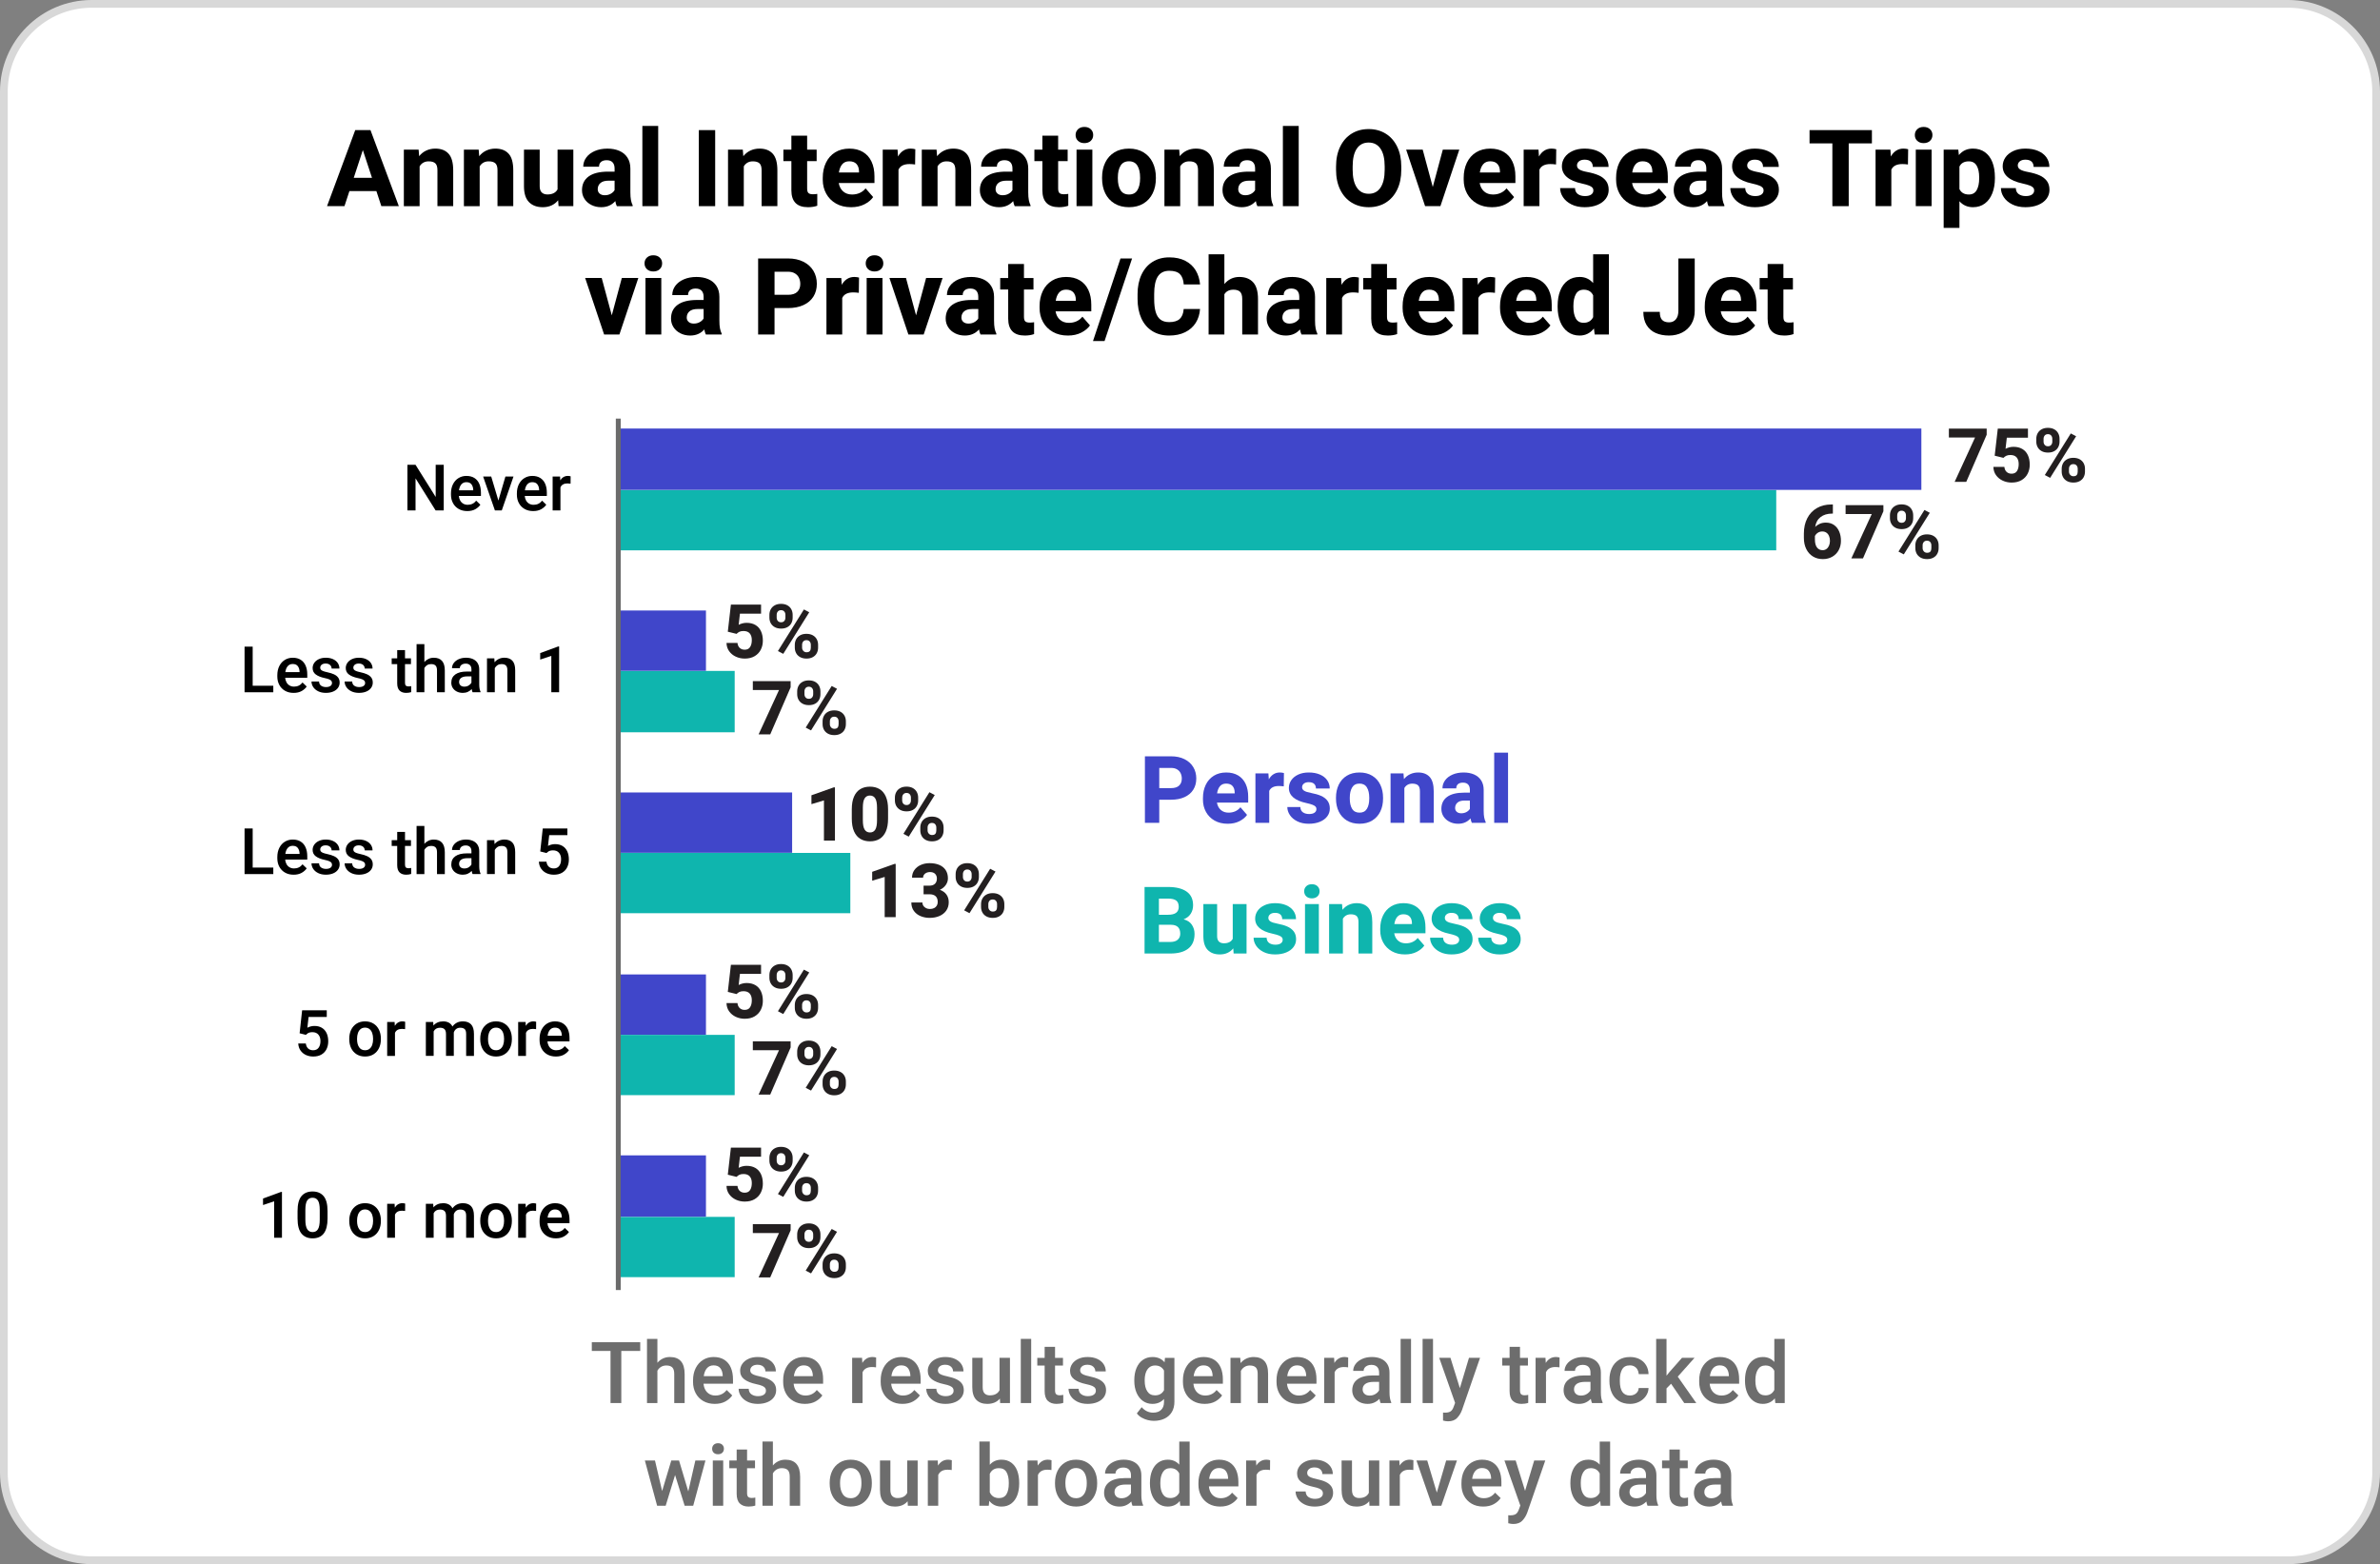 <?xml version="1.0" encoding="UTF-8"?><svg id="b" xmlns="http://www.w3.org/2000/svg" width="890.038" height="584.981" xmlns:xlink="http://www.w3.org/1999/xlink" viewBox="0 0 890.038 584.981"><rect x="0" y="0" width="890.038" height="584.981" fill="#808080" stroke="none"/><defs><clipPath id="d"><polygon points="231.216 482.473 752.443 482.473 752.443 156.547 231.216 156.547 231.216 482.473 231.216 482.473" style="clip-rule:evenodd; fill:none;"/></clipPath><clipPath id="e"><polygon points="231.216 482.473 752.443 482.473 752.443 156.547 231.216 156.547 231.216 482.473 231.216 482.473" style="clip-rule:evenodd; fill:none;"/></clipPath><clipPath id="f"><polygon points="0 513.214 787.21 513.214 787.21 123.214 0 123.214 0 513.214 0 513.214" style="clip-rule:evenodd; fill:none;"/></clipPath><clipPath id="g"><polygon points="0 513.214 787.21 513.214 787.21 123.214 0 123.214 0 513.214 0 513.214" style="clip-rule:evenodd; fill:none;"/></clipPath><clipPath id="h"><polygon points="0 513.214 787.21 513.214 787.21 123.214 0 123.214 0 513.214 0 513.214" style="clip-rule:evenodd; fill:none;"/></clipPath><clipPath id="i"><polygon points="0 513.214 787.21 513.214 787.21 123.214 0 123.214 0 513.214 0 513.214" style="clip-rule:evenodd; fill:none;"/></clipPath><clipPath id="j"><polygon points="0 513.214 787.21 513.214 787.21 123.214 0 123.214 0 513.214 0 513.214" style="clip-rule:evenodd; fill:none;"/></clipPath><clipPath id="k"><polygon points="0 513.214 787.21 513.214 787.21 123.214 0 123.214 0 513.214 0 513.214" style="clip-rule:evenodd; fill:none;"/></clipPath><clipPath id="l"><polygon points="0 513.214 787.21 513.214 787.21 123.214 0 123.214 0 513.214 0 513.214" style="clip-rule:evenodd; fill:none;"/></clipPath><clipPath id="m"><polygon points="0 513.214 787.21 513.214 787.21 123.214 0 123.214 0 513.214 0 513.214" style="clip-rule:evenodd; fill:none;"/></clipPath><clipPath id="n"><polygon points="0 513.214 787.21 513.214 787.21 123.214 0 123.214 0 513.214 0 513.214" style="clip-rule:evenodd; fill:none;"/></clipPath><clipPath id="o"><polygon points="0 513.214 787.21 513.214 787.21 123.214 0 123.214 0 513.214 0 513.214" style="clip-rule:evenodd; fill:none;"/></clipPath><clipPath id="p"><polygon points="0 513.214 787.21 513.214 787.21 123.214 0 123.214 0 513.214 0 513.214" style="clip-rule:evenodd; fill:none;"/></clipPath><clipPath id="q"><polygon points="0 513.214 787.21 513.214 787.21 123.214 0 123.214 0 513.214 0 513.214" style="clip-rule:evenodd; fill:none;"/></clipPath><clipPath id="r"><polygon points="0 513.214 787.21 513.214 787.21 123.214 0 123.214 0 513.214 0 513.214" style="clip-rule:evenodd; fill:none;"/></clipPath><clipPath id="s"><polygon points="0 513.214 787.21 513.214 787.21 123.214 0 123.214 0 513.214 0 513.214" style="clip-rule:evenodd; fill:none;"/></clipPath><clipPath id="t"><polygon points="0 513.214 787.21 513.214 787.21 123.214 0 123.214 0 513.214 0 513.214" style="clip-rule:evenodd; fill:none;"/></clipPath></defs><g id="c"><path d="m34.273,1.445h821.492c18.118,0,32.828,14.71,32.828,32.828v516.434c0,18.118-14.71,32.828-32.828,32.828H34.274c-18.118,0-32.828-14.71-32.828-32.828V34.272C1.446,16.154,16.155,1.445,34.273,1.445Z" style="fill:#fff;"/><path d="m855.765,2.891c17.304,0,31.383,14.078,31.383,31.383v516.434c0,17.304-14.078,31.383-31.383,31.383H34.273c-17.304,0-31.382-14.078-31.382-31.383V34.273C2.891,16.969,16.969,2.891,34.273,2.891h821.492m0-2.891H34.273C15.345,0,0,15.345,0,34.273v516.434C0,569.636,15.345,584.981,34.273,584.981h821.492c18.928,0,34.273-15.345,34.273-34.273V34.273c0-18.929-15.345-34.273-34.273-34.273h0Z" style="fill:#d8d8d8;"/><path d="m140.751,71.456h-10.078l-1.855,5.644h-6.523l10.547-28.438h5.703l10.605,28.438h-6.543l-1.855-5.644Zm-1.641-4.961l-3.418-10.371-3.398,10.371h6.816Z"/><path d="m167.744,57.482c1.159,1.27,1.738,3.343,1.738,6.221v13.398h-5.898v-13.418c0-1.25-.267-2.119-.801-2.607s-1.36-.732-2.481-.732c-.769,0-1.435.163-2.002.488s-1.025.788-1.377,1.387v14.883h-5.898v-21.133h5.527l.195,2.441c.742-.925,1.628-1.628,2.656-2.109s2.168-.723,3.418-.723c2.122,0,3.763.635,4.922,1.904Z"/><path d="m190.204,57.482c1.159,1.27,1.738,3.343,1.738,6.221v13.398h-5.898v-13.418c0-1.25-.267-2.119-.801-2.607s-1.36-.732-2.481-.732c-.769,0-1.435.163-2.002.488s-1.025.788-1.377,1.387v14.883h-5.898v-21.133h5.527l.195,2.441c.742-.925,1.628-1.628,2.656-2.109s2.168-.723,3.418-.723c2.122,0,3.763.635,4.922,1.904Z"/><path d="m214.404,55.968v21.133h-5.527l-.156-2.207c-.664.833-1.478,1.475-2.441,1.924s-2.063.674-3.301.674c-2.2,0-3.923-.638-5.166-1.914s-1.865-3.255-1.865-5.938v-13.672h5.879v13.711c0,1.042.257,1.81.771,2.305s1.228.742,2.139.742c1.81,0,3.066-.632,3.769-1.895v-14.863h5.898Z"/><path d="m235.947,74.796c.144.742.358,1.399.644,1.973v.332h-5.918c-.261-.508-.449-1.14-.566-1.895-1.341,1.523-3.106,2.285-5.293,2.285-1.328,0-2.539-.273-3.633-.82s-1.956-1.302-2.588-2.266-.947-2.051-.947-3.262c0-2.227.827-3.942,2.481-5.146s4.089-1.807,7.305-1.807h2.402v-1.191c0-.977-.247-1.735-.742-2.275s-1.237-.81-2.227-.81c-.898,0-1.599.212-2.1.635s-.752,1.025-.752,1.807h-5.898c0-1.263.374-2.409,1.123-3.438s1.81-1.843,3.184-2.441,2.959-.898,4.756-.898c1.667,0,3.144.28,4.434.84s2.298,1.399,3.027,2.519,1.094,2.487,1.094,4.102v8.848c0,1.198.071,2.168.215,2.91Zm-7.539-2.334c.651-.371,1.126-.823,1.426-1.357v-3.535h-2.246c-1.367,0-2.386.296-3.057.889s-1.006,1.364-1.006,2.314c0,.664.237,1.204.713,1.621s1.11.625,1.904.625c.859,0,1.614-.185,2.266-.557Z"/><path d="m240.224,77.101v-30h5.918v30h-5.918Z"/><path d="m261.337,77.101v-28.438h6.113v28.438h-6.113Z"/><path d="m288.974,57.482c1.159,1.27,1.738,3.343,1.738,6.221v13.398h-5.898v-13.418c0-1.25-.267-2.119-.801-2.607s-1.36-.732-2.481-.732c-.769,0-1.435.163-2.002.488s-1.025.788-1.377,1.387v14.883h-5.898v-21.133h5.527l.195,2.441c.742-.925,1.628-1.628,2.656-2.109s2.168-.723,3.418-.723c2.122,0,3.763.635,4.922,1.904Z"/><path d="m305.634,72.511v4.434c-1.016.364-2.175.547-3.477.547-4.141,0-6.211-2.109-6.211-6.328v-10.898h-2.988v-4.297h2.988v-5.234h5.898v5.234h3.555v4.297h-3.555v10.215c0,.833.163,1.403.488,1.709s.879.459,1.66.459c.638,0,1.185-.046,1.641-.137Z"/><path d="m327.021,68.449h-13.359c.222,1.315.769,2.36,1.641,3.135s1.992,1.162,3.359,1.162c1.016,0,1.956-.192,2.822-.576s1.605-.96,2.217-1.728l2.832,3.262c-.742,1.067-1.826,1.966-3.252,2.695-1.426.729-3.096,1.094-5.01,1.094-2.161,0-4.04-.456-5.635-1.367s-2.819-2.148-3.672-3.711-1.279-3.288-1.279-5.176v-.742c0-2.109.398-3.991,1.191-5.644s1.94-2.946,3.438-3.877,3.269-1.397,5.312-1.397c1.992,0,3.691.423,5.098,1.27s2.474,2.048,3.203,3.603,1.094,3.389,1.094,5.498v2.5Zm-5.781-4.414c-.026-1.145-.342-2.051-.947-2.715s-1.507-.996-2.705-.996c-1.12,0-1.995.371-2.627,1.113s-1.045,1.765-1.24,3.066h7.519v-.469Z"/><path d="m341.474,55.646c.339.046.612.101.82.166l-.078,5.703c-.755-.104-1.452-.156-2.09-.156-2.109,0-3.483.696-4.121,2.09v13.652h-5.898v-21.133h5.547l.176,2.559c.52-.95,1.182-1.68,1.982-2.188s1.702-.762,2.705-.762c.3,0,.618.022.957.068Z"/><path d="m361.435,57.482c1.159,1.27,1.738,3.343,1.738,6.221v13.398h-5.898v-13.418c0-1.25-.267-2.119-.801-2.607s-1.36-.732-2.481-.732c-.769,0-1.435.163-2.002.488s-1.025.788-1.377,1.387v14.883h-5.898v-21.133h5.527l.195,2.441c.742-.925,1.628-1.628,2.656-2.109s2.168-.723,3.418-.723c2.122,0,3.763.635,4.922,1.904Z"/><path d="m384.736,74.796c.144.742.358,1.399.644,1.973v.332h-5.918c-.261-.508-.449-1.14-.566-1.895-1.341,1.523-3.106,2.285-5.293,2.285-1.328,0-2.539-.273-3.633-.82s-1.956-1.302-2.588-2.266-.947-2.051-.947-3.262c0-2.227.827-3.942,2.481-5.146s4.089-1.807,7.305-1.807h2.402v-1.191c0-.977-.247-1.735-.742-2.275s-1.237-.81-2.227-.81c-.898,0-1.599.212-2.1.635s-.752,1.025-.752,1.807h-5.898c0-1.263.374-2.409,1.123-3.438s1.81-1.843,3.184-2.441,2.959-.898,4.756-.898c1.667,0,3.144.28,4.434.84s2.298,1.399,3.027,2.519,1.094,2.487,1.094,4.102v8.848c0,1.198.071,2.168.215,2.91Zm-7.539-2.334c.651-.371,1.126-.823,1.426-1.357v-3.535h-2.246c-1.367,0-2.386.296-3.057.889s-1.006,1.364-1.006,2.314c0,.664.237,1.204.713,1.621s1.11.625,1.904.625c.859,0,1.614-.185,2.266-.557Z"/><path d="m399.501,72.511v4.434c-1.016.364-2.175.547-3.477.547-4.141,0-6.211-2.109-6.211-6.328v-10.898h-2.988v-4.297h2.988v-5.234h5.898v5.234h3.555v4.297h-3.555v10.215c0,.833.163,1.403.488,1.709s.879.459,1.66.459c.638,0,1.185-.046,1.641-.137Z"/><path d="m407.91,48.322c.606.566.908,1.292.908,2.178s-.303,1.611-.908,2.178-1.403.85-2.393.85c-.977,0-1.768-.283-2.373-.85s-.908-1.292-.908-2.178.303-1.611.908-2.178,1.397-.85,2.373-.85c.989,0,1.787.283,2.393.85Zm-5.322,28.779v-21.133h5.918v21.133h-5.918Z"/><path d="m413.32,60.792c.788-1.628,1.937-2.903,3.447-3.828s3.313-1.387,5.41-1.387c2.109,0,3.923.462,5.439,1.387s2.669,2.2,3.457,3.828,1.182,3.477,1.182,5.547v.41c0,2.07-.394,3.916-1.182,5.537s-1.937,2.894-3.447,3.818-3.313,1.387-5.41,1.387c-2.109,0-3.923-.462-5.439-1.387s-2.669-2.197-3.457-3.818-1.182-3.467-1.182-5.537v-.41c0-2.07.394-3.919,1.182-5.547Zm5.713,10.322c.664,1.087,1.726,1.631,3.184,1.631,1.433,0,2.481-.547,3.144-1.641s.996-2.546.996-4.356v-.41c0-1.797-.332-3.249-.996-4.356s-1.726-1.66-3.184-1.66c-1.433,0-2.481.557-3.144,1.67s-.996,2.562-.996,4.346v.41c0,1.823.332,3.278.996,4.365Z"/><path d="m452.177,57.482c1.159,1.27,1.738,3.343,1.738,6.221v13.398h-5.898v-13.418c0-1.25-.267-2.119-.801-2.607s-1.36-.732-2.481-.732c-.769,0-1.435.163-2.002.488s-1.025.788-1.377,1.387v14.883h-5.898v-21.133h5.527l.195,2.441c.742-.925,1.628-1.628,2.656-2.109s2.168-.723,3.418-.723c2.122,0,3.763.635,4.922,1.904Z"/><path d="m475.478,74.796c.144.742.358,1.399.644,1.973v.332h-5.918c-.261-.508-.449-1.14-.566-1.895-1.341,1.523-3.106,2.285-5.293,2.285-1.328,0-2.539-.273-3.633-.82s-1.956-1.302-2.588-2.266-.947-2.051-.947-3.262c0-2.227.827-3.942,2.481-5.146s4.089-1.807,7.305-1.807h2.402v-1.191c0-.977-.247-1.735-.742-2.275s-1.237-.81-2.227-.81c-.898,0-1.599.212-2.1.635s-.752,1.025-.752,1.807h-5.898c0-1.263.374-2.409,1.123-3.438s1.81-1.843,3.184-2.441,2.959-.898,4.756-.898c1.667,0,3.144.28,4.434.84s2.298,1.399,3.027,2.519,1.094,2.487,1.094,4.102v8.848c0,1.198.071,2.168.215,2.91Zm-7.539-2.334c.651-.371,1.126-.823,1.426-1.357v-3.535h-2.246c-1.367,0-2.386.296-3.057.889s-1.006,1.364-1.006,2.314c0,.664.237,1.204.713,1.621s1.11.625,1.904.625c.859,0,1.614-.185,2.266-.557Z"/><path d="m479.755,77.101v-30h5.918v30h-5.918Z"/><path d="m522.5,70.929c-1.022,2.109-2.451,3.731-4.287,4.863s-3.952,1.699-6.348,1.699-4.519-.566-6.367-1.699-3.288-2.754-4.316-4.863-1.543-4.583-1.543-7.422v-1.23c0-2.839.515-5.315,1.543-7.432s2.461-3.74,4.297-4.873,3.952-1.699,6.348-1.699,4.515.566,6.357,1.699,3.278,2.757,4.307,4.873,1.543,4.593,1.543,7.432v1.23c0,2.839-.511,5.312-1.533,7.422Zm-6.24-15.322c-1.042-1.53-2.519-2.295-4.434-2.295-1.927,0-3.405.762-4.434,2.285s-1.543,3.737-1.543,6.641v1.27c0,2.878.52,5.091,1.562,6.641s2.526,2.324,4.453,2.324c1.914,0,3.386-.774,4.414-2.324s1.543-3.763,1.543-6.641v-1.27c0-2.891-.52-5.101-1.562-6.631Z"/><path d="m545.732,55.968l-7.07,21.133h-5.723l-7.09-21.133h6.191l3.769,13.965,3.75-13.965h6.172Z"/><path d="m566.708,68.449h-13.359c.222,1.315.769,2.36,1.641,3.135s1.992,1.162,3.359,1.162c1.016,0,1.956-.192,2.822-.576s1.605-.96,2.217-1.728l2.832,3.262c-.742,1.067-1.826,1.966-3.252,2.695-1.426.729-3.096,1.094-5.01,1.094-2.161,0-4.04-.456-5.635-1.367s-2.819-2.148-3.672-3.711-1.279-3.288-1.279-5.176v-.742c0-2.109.398-3.991,1.191-5.644s1.94-2.946,3.438-3.877,3.269-1.397,5.312-1.397c1.992,0,3.691.423,5.098,1.27s2.474,2.048,3.203,3.603,1.094,3.389,1.094,5.498v2.5Zm-5.781-4.414c-.026-1.145-.342-2.051-.947-2.715s-1.507-.996-2.705-.996c-1.12,0-1.995.371-2.627,1.113s-1.045,1.765-1.24,3.066h7.519v-.469Z"/><path d="m581.162,55.646c.339.046.612.101.82.166l-.078,5.703c-.755-.104-1.452-.156-2.09-.156-2.109,0-3.483.696-4.121,2.09v13.652h-5.898v-21.133h5.547l.176,2.559c.52-.95,1.182-1.68,1.982-2.188s1.702-.762,2.705-.762c.3,0,.618.022.957.068Z"/><path d="m584.091,62.179c0-1.198.342-2.298,1.025-3.301s1.67-1.804,2.959-2.402,2.793-.898,4.512-.898c1.81,0,3.392.29,4.746.869s2.396,1.387,3.125,2.422,1.094,2.217,1.094,3.545h-5.898c0-.847-.254-1.507-.762-1.982s-1.282-.713-2.324-.713c-.859,0-1.546.202-2.061.606s-.771.925-.771,1.562c0,.612.29,1.106.869,1.484s1.565.696,2.959.957c1.667.312,3.079.72,4.238,1.221s2.08,1.194,2.764,2.08,1.025,2.012,1.025,3.379c0,1.237-.368,2.347-1.103,3.33s-1.784,1.755-3.144,2.314-2.939.84-4.736.84c-1.901,0-3.545-.349-4.932-1.045s-2.441-1.592-3.164-2.686-1.084-2.233-1.084-3.418h5.566c.039,1.016.403,1.768,1.094,2.256s1.575.732,2.656.732c1.003,0,1.774-.192,2.314-.576s.81-.901.81-1.553c0-.403-.12-.745-.361-1.025s-.671-.544-1.289-.791-1.494-.495-2.627-.742c-5-1.067-7.5-3.223-7.5-6.465Z"/><path d="m623.701,68.449h-13.359c.222,1.315.769,2.36,1.641,3.135s1.992,1.162,3.359,1.162c1.016,0,1.956-.192,2.822-.576s1.605-.96,2.217-1.728l2.832,3.262c-.742,1.067-1.826,1.966-3.252,2.695-1.426.729-3.096,1.094-5.01,1.094-2.161,0-4.04-.456-5.635-1.367s-2.819-2.148-3.672-3.711-1.279-3.288-1.279-5.176v-.742c0-2.109.398-3.991,1.191-5.644s1.94-2.946,3.438-3.877,3.269-1.397,5.312-1.397c1.992,0,3.691.423,5.098,1.27s2.474,2.048,3.203,3.603,1.094,3.389,1.094,5.498v2.5Zm-5.781-4.414c-.026-1.145-.342-2.051-.947-2.715s-1.507-.996-2.705-.996c-1.12,0-1.995.371-2.627,1.113s-1.045,1.765-1.24,3.066h7.519v-.469Z"/><path d="m644.208,74.796c.144.742.358,1.399.644,1.973v.332h-5.918c-.261-.508-.449-1.14-.566-1.895-1.341,1.523-3.106,2.285-5.293,2.285-1.328,0-2.539-.273-3.633-.82s-1.956-1.302-2.588-2.266-.947-2.051-.947-3.262c0-2.227.827-3.942,2.481-5.146s4.089-1.807,7.305-1.807h2.402v-1.191c0-.977-.247-1.735-.742-2.275s-1.237-.81-2.227-.81c-.898,0-1.599.212-2.1.635s-.752,1.025-.752,1.807h-5.898c0-1.263.374-2.409,1.123-3.438s1.81-1.843,3.184-2.441,2.959-.898,4.756-.898c1.667,0,3.144.28,4.434.84s2.298,1.399,3.027,2.519,1.094,2.487,1.094,4.102v8.848c0,1.198.071,2.168.215,2.91Zm-7.539-2.334c.651-.371,1.126-.823,1.426-1.357v-3.535h-2.246c-1.367,0-2.386.296-3.057.889s-1.006,1.364-1.006,2.314c0,.664.237,1.204.713,1.621s1.11.625,1.904.625c.859,0,1.614-.185,2.266-.557Z"/><path d="m647.744,62.179c0-1.198.342-2.298,1.025-3.301s1.67-1.804,2.959-2.402,2.793-.898,4.512-.898c1.81,0,3.392.29,4.746.869s2.396,1.387,3.125,2.422,1.094,2.217,1.094,3.545h-5.898c0-.847-.254-1.507-.762-1.982s-1.282-.713-2.324-.713c-.859,0-1.546.202-2.061.606s-.771.925-.771,1.562c0,.612.29,1.106.869,1.484s1.565.696,2.959.957c1.667.312,3.079.72,4.238,1.221s2.08,1.194,2.764,2.08,1.025,2.012,1.025,3.379c0,1.237-.368,2.347-1.103,3.33s-1.784,1.755-3.144,2.314-2.939.84-4.736.84c-1.901,0-3.545-.349-4.932-1.045s-2.441-1.592-3.164-2.686-1.084-2.233-1.084-3.418h5.566c.039,1.016.403,1.768,1.094,2.256s1.575.732,2.656.732c1.003,0,1.774-.192,2.314-.576s.81-.901.81-1.553c0-.403-.12-.745-.361-1.025s-.671-.544-1.289-.791-1.494-.495-2.627-.742c-5-1.067-7.5-3.223-7.5-6.465Z"/><path d="m700.029,53.624h-8.672v23.477h-6.113v-23.477h-8.535v-4.961h23.32v4.961Z"/><path d="m712.763,55.646c.339.046.612.101.82.166l-.078,5.703c-.755-.104-1.452-.156-2.09-.156-2.109,0-3.483.696-4.121,2.09v13.652h-5.898v-21.133h5.547l.176,2.559c.52-.95,1.182-1.68,1.982-2.188s1.702-.762,2.705-.762c.3,0,.618.022.957.068Z"/><path d="m721.757,48.322c.606.566.908,1.292.908,2.178s-.303,1.611-.908,2.178-1.403.85-2.393.85c-.977,0-1.768-.283-2.373-.85s-.908-1.292-.908-2.178.303-1.611.908-2.178,1.397-.85,2.373-.85c.989,0,1.787.283,2.393.85Zm-5.322,28.779v-21.133h5.918v21.133h-5.918Z"/><path d="m742.275,56.906c1.237.886,2.171,2.132,2.803,3.74s.947,3.493.947,5.654v.41c0,2.07-.319,3.923-.957,5.557s-1.572,2.913-2.803,3.838-2.712,1.387-4.443,1.387c-2.058,0-3.743-.742-5.059-2.227v9.961h-5.898v-29.258h5.469l.215,2.031c1.328-1.614,3.073-2.422,5.234-2.422,1.758,0,3.255.442,4.492,1.328Zm-2.129,9.395c0-1.823-.312-3.272-.938-4.346s-1.608-1.611-2.949-1.611c-1.706,0-2.871.651-3.496,1.953v8.418c.651,1.355,1.829,2.031,3.535,2.031,1.341,0,2.317-.554,2.93-1.66s.918-2.565.918-4.375v-.41Z"/><path d="m748.935,62.179c0-1.198.342-2.298,1.025-3.301s1.67-1.804,2.959-2.402,2.793-.898,4.512-.898c1.81,0,3.392.29,4.746.869s2.396,1.387,3.125,2.422,1.094,2.217,1.094,3.545h-5.898c0-.847-.254-1.507-.762-1.982s-1.282-.713-2.324-.713c-.859,0-1.546.202-2.061.606s-.771.925-.771,1.562c0,.612.29,1.106.869,1.484s1.565.696,2.959.957c1.667.312,3.079.72,4.238,1.221s2.08,1.194,2.764,2.08,1.025,2.012,1.025,3.379c0,1.237-.368,2.347-1.103,3.33s-1.784,1.755-3.144,2.314-2.939.84-4.736.84c-1.901,0-3.545-.349-4.932-1.045s-2.441-1.592-3.164-2.686-1.084-2.233-1.084-3.418h5.566c.039,1.016.403,1.768,1.094,2.256s1.575.732,2.656.732c1.003,0,1.774-.192,2.314-.576s.81-.901.81-1.553c0-.403-.12-.745-.361-1.025s-.671-.544-1.289-.791-1.494-.495-2.627-.742c-5-1.067-7.5-3.223-7.5-6.465Z"/><path d="m238.71,103.968l-7.07,21.133h-5.723l-7.09-21.133h6.191l3.769,13.965,3.75-13.965h6.172Z"/><path d="m246.708,96.322c.606.566.908,1.292.908,2.178s-.303,1.611-.908,2.178-1.403.85-2.393.85c-.977,0-1.768-.283-2.373-.85s-.908-1.292-.908-2.178.303-1.611.908-2.178,1.397-.85,2.373-.85c.989,0,1.787.283,2.393.85Zm-5.322,28.779v-21.133h5.918v21.133h-5.918Z"/><path d="m269.238,122.796c.144.742.358,1.399.644,1.973v.332h-5.918c-.261-.508-.449-1.14-.566-1.895-1.341,1.523-3.106,2.285-5.293,2.285-1.328,0-2.539-.273-3.633-.82s-1.956-1.302-2.588-2.266-.947-2.051-.947-3.262c0-2.227.827-3.942,2.481-5.146s4.089-1.807,7.305-1.807h2.402v-1.191c0-.977-.247-1.735-.742-2.275s-1.237-.81-2.227-.81c-.898,0-1.599.212-2.1.635s-.752,1.025-.752,1.807h-5.898c0-1.263.374-2.409,1.123-3.438s1.81-1.843,3.184-2.441,2.959-.898,4.756-.898c1.667,0,3.144.28,4.434.84s2.298,1.399,3.027,2.519,1.094,2.487,1.094,4.102v8.848c0,1.198.071,2.168.215,2.91Zm-7.539-2.334c.651-.371,1.126-.823,1.426-1.357v-3.535h-2.246c-1.367,0-2.386.296-3.057.889s-1.006,1.364-1.006,2.314c0,.664.237,1.204.713,1.621s1.11.625,1.904.625c.859,0,1.614-.185,2.266-.557Z"/><path d="m300.429,97.884c1.628.814,2.874,1.937,3.74,3.369s1.299,3.066,1.299,4.902c0,1.823-.43,3.418-1.289,4.785s-2.103,2.422-3.731,3.164-3.548,1.113-5.762,1.113h-5.039v9.883h-6.133v-28.438h11.172c2.2,0,4.114.407,5.742,1.221Zm-2.285,11.279c.755-.73,1.133-1.719,1.133-2.969,0-.833-.163-1.595-.488-2.285s-.833-1.243-1.523-1.66-1.55-.625-2.578-.625h-5.039v8.633h5.039c1.55,0,2.702-.364,3.457-1.094Z"/><path d="m320.429,103.646c.339.046.612.101.82.166l-.078,5.703c-.755-.104-1.452-.156-2.09-.156-2.109,0-3.483.696-4.121,2.09v13.652h-5.898v-21.133h5.547l.176,2.559c.52-.95,1.182-1.68,1.982-2.188s1.702-.762,2.705-.762c.3,0,.618.022.957.068Z"/><path d="m329.423,96.322c.606.566.908,1.292.908,2.178s-.303,1.611-.908,2.178-1.403.85-2.393.85c-.977,0-1.768-.283-2.373-.85s-.908-1.292-.908-2.178.303-1.611.908-2.178,1.397-.85,2.373-.85c.989,0,1.787.283,2.393.85Zm-5.322,28.779v-21.133h5.918v21.133h-5.918Z"/><path d="m352.5,103.968l-7.07,21.133h-5.723l-7.09-21.133h6.191l3.769,13.965,3.75-13.965h6.172Z"/><path d="m371.953,122.796c.144.742.358,1.399.644,1.973v.332h-5.918c-.261-.508-.449-1.14-.566-1.895-1.341,1.523-3.106,2.285-5.293,2.285-1.328,0-2.539-.273-3.633-.82s-1.956-1.302-2.588-2.266-.947-2.051-.947-3.262c0-2.227.827-3.942,2.481-5.146s4.089-1.807,7.305-1.807h2.402v-1.191c0-.977-.247-1.735-.742-2.275s-1.237-.81-2.227-.81c-.898,0-1.599.212-2.1.635s-.752,1.025-.752,1.807h-5.898c0-1.263.374-2.409,1.123-3.438s1.81-1.843,3.184-2.441,2.959-.898,4.756-.898c1.667,0,3.144.28,4.434.84s2.298,1.399,3.027,2.519,1.094,2.487,1.094,4.102v8.848c0,1.198.071,2.168.215,2.91Zm-7.539-2.334c.651-.371,1.126-.823,1.426-1.357v-3.535h-2.246c-1.367,0-2.386.296-3.057.889s-1.006,1.364-1.006,2.314c0,.664.237,1.204.713,1.621s1.11.625,1.904.625c.859,0,1.614-.185,2.266-.557Z"/><path d="m386.718,120.511v4.434c-1.016.364-2.175.547-3.477.547-4.141,0-6.211-2.109-6.211-6.328v-10.898h-2.988v-4.297h2.988v-5.234h5.898v5.234h3.555v4.297h-3.555v10.215c0,.833.163,1.403.488,1.709s.879.459,1.66.459c.638,0,1.185-.046,1.641-.137Z"/><path d="m408.105,116.449h-13.359c.222,1.315.769,2.36,1.641,3.135s1.992,1.162,3.359,1.162c1.016,0,1.956-.192,2.822-.576s1.605-.96,2.217-1.728l2.832,3.262c-.742,1.067-1.826,1.966-3.252,2.695-1.426.729-3.096,1.094-5.01,1.094-2.161,0-4.04-.456-5.635-1.367s-2.819-2.148-3.672-3.711-1.279-3.288-1.279-5.176v-.742c0-2.109.398-3.991,1.191-5.644s1.94-2.946,3.438-3.877,3.269-1.397,5.312-1.397c1.992,0,3.691.423,5.098,1.27s2.474,2.048,3.203,3.603,1.094,3.389,1.094,5.498v2.5Zm-5.781-4.414c-.026-1.145-.342-2.051-.947-2.715s-1.507-.996-2.705-.996c-1.12,0-1.995.371-2.627,1.113s-1.045,1.765-1.24,3.066h7.519v-.469Z"/><path d="m408.75,127.542l10.273-30.879h4.336l-10.293,30.879h-4.316Z"/><path d="m447.158,120.746c-.944,1.497-2.263,2.663-3.955,3.496s-3.679,1.25-5.957,1.25c-2.435,0-4.544-.557-6.328-1.67s-3.147-2.702-4.092-4.766-1.416-4.495-1.416-7.295v-1.738c0-2.786.488-5.218,1.465-7.295s2.356-3.675,4.141-4.795,3.867-1.68,6.25-1.68c2.331,0,4.329.43,5.996,1.289s2.959,2.048,3.877,3.564,1.468,3.272,1.65,5.264h-6.113c-.117-1.719-.589-2.998-1.416-3.838s-2.158-1.26-3.994-1.26c-1.914,0-3.333.703-4.258,2.109s-1.387,3.606-1.387,6.602v1.777c0,2.019.189,3.662.566,4.932s.977,2.217,1.797,2.842,1.907.938,3.262.938c1.758,0,3.069-.4,3.936-1.201s1.357-2.034,1.475-3.701h6.113c-.13,1.953-.667,3.679-1.611,5.176Z"/><path d="m468.603,105.55c1.23,1.315,1.846,3.418,1.846,6.309v13.242h-5.898v-13.281c0-1.276-.271-2.175-.81-2.695s-1.364-.781-2.471-.781c-1.575,0-2.708.573-3.398,1.719v15.039h-5.898v-30h5.898v11.133c.703-.859,1.526-1.517,2.471-1.973s1.976-.684,3.096-.684c2.214,0,3.936.657,5.166,1.973Z"/><path d="m491.992,122.796c.144.742.358,1.399.644,1.973v.332h-5.918c-.261-.508-.449-1.14-.566-1.895-1.341,1.523-3.106,2.285-5.293,2.285-1.328,0-2.539-.273-3.633-.82s-1.956-1.302-2.588-2.266-.947-2.051-.947-3.262c0-2.227.827-3.942,2.481-5.146s4.089-1.807,7.305-1.807h2.402v-1.191c0-.977-.247-1.735-.742-2.275s-1.237-.81-2.227-.81c-.898,0-1.599.212-2.1.635s-.752,1.025-.752,1.807h-5.898c0-1.263.374-2.409,1.123-3.438s1.81-1.843,3.184-2.441,2.959-.898,4.756-.898c1.667,0,3.144.28,4.434.84s2.298,1.399,3.027,2.519,1.094,2.487,1.094,4.102v8.848c0,1.198.071,2.168.215,2.91Zm-7.539-2.334c.651-.371,1.126-.823,1.426-1.357v-3.535h-2.246c-1.367,0-2.386.296-3.057.889s-1.006,1.364-1.006,2.314c0,.664.237,1.204.713,1.621s1.11.625,1.904.625c.859,0,1.614-.185,2.266-.557Z"/><path d="m507.343,103.646c.339.046.612.101.82.166l-.078,5.703c-.755-.104-1.452-.156-2.09-.156-2.109,0-3.483.696-4.121,2.09v13.652h-5.898v-21.133h5.547l.176,2.559c.52-.95,1.182-1.68,1.982-2.188s1.702-.762,2.705-.762c.3,0,.618.022.957.068Z"/><path d="m522.48,120.511v4.434c-1.016.364-2.175.547-3.477.547-4.141,0-6.211-2.109-6.211-6.328v-10.898h-2.988v-4.297h2.988v-5.234h5.898v5.234h3.555v4.297h-3.555v10.215c0,.833.163,1.403.488,1.709s.879.459,1.66.459c.638,0,1.185-.046,1.641-.137Z"/><path d="m543.867,116.449h-13.359c.222,1.315.769,2.36,1.641,3.135s1.992,1.162,3.359,1.162c1.016,0,1.956-.192,2.822-.576s1.605-.96,2.217-1.728l2.832,3.262c-.742,1.067-1.826,1.966-3.252,2.695-1.426.729-3.096,1.094-5.01,1.094-2.161,0-4.04-.456-5.635-1.367s-2.819-2.148-3.672-3.711-1.279-3.288-1.279-5.176v-.742c0-2.109.398-3.991,1.191-5.644s1.94-2.946,3.438-3.877,3.269-1.397,5.312-1.397c1.992,0,3.691.423,5.098,1.27s2.474,2.048,3.203,3.603,1.094,3.389,1.094,5.498v2.5Zm-5.781-4.414c-.026-1.145-.342-2.051-.947-2.715s-1.507-.996-2.705-.996c-1.12,0-1.995.371-2.627,1.113s-1.045,1.765-1.24,3.066h7.519v-.469Z"/><path d="m558.32,103.646c.339.046.612.101.82.166l-.078,5.703c-.755-.104-1.452-.156-2.09-.156-2.109,0-3.483.696-4.121,2.09v13.652h-5.898v-21.133h5.547l.176,2.559c.52-.95,1.182-1.68,1.982-2.188s1.702-.762,2.705-.762c.3,0,.618.022.957.068Z"/><path d="m580.292,116.449h-13.359c.222,1.315.769,2.36,1.641,3.135s1.992,1.162,3.359,1.162c1.016,0,1.956-.192,2.822-.576s1.605-.96,2.217-1.728l2.832,3.262c-.742,1.067-1.826,1.966-3.252,2.695-1.426.729-3.096,1.094-5.01,1.094-2.161,0-4.04-.456-5.635-1.367s-2.819-2.148-3.672-3.711-1.279-3.288-1.279-5.176v-.742c0-2.109.398-3.991,1.191-5.644s1.94-2.946,3.438-3.877,3.269-1.397,5.312-1.397c1.992,0,3.691.423,5.098,1.27s2.474,2.048,3.203,3.603,1.094,3.389,1.094,5.498v2.5Zm-5.781-4.414c-.026-1.145-.342-2.051-.947-2.715s-1.507-.996-2.705-.996c-1.12,0-1.995.371-2.627,1.113s-1.045,1.765-1.24,3.066h7.519v-.469Z"/><path d="m601.679,95.101v30h-5.312l-.293-2.266c-1.38,1.77-3.164,2.656-5.352,2.656-1.706,0-3.181-.459-4.424-1.377s-2.188-2.185-2.832-3.799-.967-3.457-.967-5.527v-.41c0-2.148.322-4.036.967-5.664s1.589-2.891,2.832-3.789,2.731-1.348,4.463-1.348c2.005,0,3.679.762,5.019,2.285v-10.762h5.898Zm-5.898,23.516v-8.164c-.677-1.406-1.849-2.109-3.516-2.109-1.341,0-2.321.547-2.939,1.641s-.928,2.559-.928,4.394v.41c0,1.81.303,3.252.908,4.326s1.579,1.611,2.92,1.611c1.653,0,2.839-.703,3.555-2.109Z"/><path d="m633.769,96.663v19.609c0,1.862-.417,3.489-1.25,4.883s-1.98,2.464-3.438,3.213c-1.458.748-3.099,1.123-4.922,1.123-1.901,0-3.574-.322-5.019-.967s-2.571-1.631-3.379-2.959-1.211-2.976-1.211-4.941h6.152c0,1.433.293,2.444.879,3.037s1.445.889,2.578.889c1.081,0,1.934-.378,2.559-1.133s.938-1.804.938-3.144v-19.609h6.113Z"/><path d="m656.855,116.449h-13.359c.222,1.315.769,2.36,1.641,3.135s1.992,1.162,3.359,1.162c1.016,0,1.956-.192,2.822-.576s1.605-.96,2.217-1.728l2.832,3.262c-.742,1.067-1.826,1.966-3.252,2.695-1.426.729-3.096,1.094-5.01,1.094-2.161,0-4.04-.456-5.635-1.367s-2.819-2.148-3.672-3.711-1.279-3.288-1.279-5.176v-.742c0-2.109.398-3.991,1.191-5.644s1.94-2.946,3.438-3.877,3.269-1.397,5.312-1.397c1.992,0,3.691.423,5.098,1.27s2.474,2.048,3.203,3.603,1.094,3.389,1.094,5.498v2.5Zm-5.781-4.414c-.026-1.145-.342-2.051-.947-2.715s-1.507-.996-2.705-.996c-1.12,0-1.995.371-2.627,1.113s-1.045,1.765-1.24,3.066h7.519v-.469Z"/><path d="m670.722,120.511v4.434c-1.016.364-2.175.547-3.477.547-4.141,0-6.211-2.109-6.211-6.328v-10.898h-2.988v-4.297h2.988v-5.234h5.898v5.234h3.555v4.297h-3.555v10.215c0,.833.163,1.403.488,1.709s.879.459,1.66.459c.638,0,1.185-.046,1.641-.137Z"/><path d="m442.96,283.926c1.424.712,2.515,1.695,3.273,2.948.757,1.253,1.136,2.683,1.136,4.289,0,1.596-.376,2.991-1.128,4.188s-1.84,2.119-3.264,2.769c-1.425.649-3.106.974-5.042.974h-4.409v8.648h-5.366v-24.883h9.775c1.926,0,3.601.356,5.024,1.068Zm-1.999,9.869c.66-.638.991-1.504.991-2.598,0-.729-.143-1.395-.428-1.999s-.73-1.088-1.333-1.453c-.604-.364-1.355-.547-2.256-.547h-4.409v7.554h4.409c1.355,0,2.364-.318,3.025-.957Z" style="fill:#4046ca;"/><path d="m466.784,300.17h-11.69c.193,1.15.672,2.065,1.435,2.742.764.679,1.743,1.018,2.939,1.018.889,0,1.712-.168,2.47-.505.758-.335,1.404-.84,1.94-1.512l2.478,2.853c-.649.935-1.599,1.721-2.846,2.358-1.248.638-2.709.957-4.384.957-1.892,0-3.535-.398-4.931-1.196-1.395-.797-2.467-1.88-3.213-3.247s-1.119-2.876-1.119-4.528v-.649c0-1.846.348-3.492,1.043-4.939.694-1.446,1.697-2.577,3.008-3.393,1.31-.814,2.859-1.222,4.648-1.222,1.743,0,3.229.371,4.46,1.111s2.165,1.792,2.803,3.152c.638,1.362.957,2.966.957,4.811v2.188Zm-5.059-3.862c-.022-1.003-.299-1.795-.829-2.376-.529-.581-1.318-.871-2.366-.871-.981,0-1.746.324-2.299.974s-.914,1.544-1.085,2.684h6.579v-.41Z" style="fill:#4046ca;"/><path d="m479.43,288.967c.296.041.535.089.718.145l-.068,4.99c-.661-.091-1.27-.137-1.828-.137-1.846,0-3.048.61-3.606,1.829v11.945h-5.161v-18.491h4.854l.154,2.239c.455-.832,1.033-1.47,1.734-1.914.7-.444,1.489-.667,2.367-.667.262,0,.541.021.837.06Z" style="fill:#4046ca;"/><path d="m481.994,294.684c0-1.048.3-2.011.897-2.888.599-.877,1.461-1.578,2.589-2.103,1.128-.523,2.444-.786,3.948-.786,1.583,0,2.968.254,4.152.761s2.097,1.213,2.734,2.119c.638.905.957,1.94.957,3.102h-5.161c0-.74-.222-1.318-.666-1.734s-1.123-.624-2.034-.624c-.752,0-1.353.177-1.803.53s-.675.809-.675,1.367c0,.535.253.969.761,1.299.506.33,1.369.609,2.589.837,1.458.273,2.694.63,3.708,1.068s1.82,1.046,2.419,1.82c.598.774.896,1.76.896,2.956,0,1.083-.322,2.054-.965,2.914-.644.86-1.562,1.535-2.752,2.025-1.19.489-2.572.734-4.144.734-1.663,0-3.102-.305-4.314-.914-1.214-.609-2.137-1.393-2.769-2.35-.633-.957-.949-1.954-.949-2.991h4.871c.034.889.352,1.547.957,1.974.604.428,1.378.642,2.324.642.877,0,1.552-.168,2.025-.505.472-.335.709-.788.709-1.358,0-.352-.105-.651-.316-.897-.211-.244-.587-.475-1.128-.691s-1.308-.433-2.299-.649c-4.375-.935-6.562-2.82-6.562-5.657Z" style="fill:#4046ca;"/><path d="m500.647,293.471c.69-1.424,1.695-2.541,3.017-3.35s2.899-1.214,4.734-1.214c1.846,0,3.432.405,4.759,1.214s2.336,1.926,3.025,3.35,1.034,3.042,1.034,4.854v.358c0,1.812-.345,3.427-1.034,4.845-.69,1.419-1.695,2.533-3.017,3.342s-2.899,1.213-4.733,1.213c-1.846,0-3.433-.404-4.76-1.213s-2.336-1.923-3.025-3.342c-.69-1.418-1.033-3.033-1.033-4.845v-.358c0-1.812.344-3.43,1.033-4.854Zm4.999,9.031c.581.952,1.51,1.428,2.786,1.428,1.253,0,2.17-.478,2.751-1.435s.872-2.228.872-3.812v-.358c0-1.572-.291-2.843-.872-3.812-.581-.968-1.51-1.452-2.785-1.452-1.254,0-2.171.486-2.752,1.461-.581.974-.871,2.242-.871,3.803v.358c0,1.596.29,2.869.871,3.819Z" style="fill:#4046ca;"/><path d="m534.648,290.574c1.014,1.111,1.52,2.926,1.52,5.443v11.724h-5.161v-11.74c0-1.094-.233-1.855-.7-2.282-.468-.427-1.191-.641-2.171-.641-.672,0-1.256.143-1.752.428-.495.285-.896.69-1.204,1.213v13.023h-5.161v-18.491h4.836l.171,2.137c.649-.809,1.424-1.424,2.324-1.846s1.897-.633,2.991-.633c1.856,0,3.292.556,4.307,1.666Z" style="fill:#4046ca;"/><path d="m555.036,305.724c.125.649.314,1.226.565,1.727v.29h-5.179c-.228-.444-.393-.996-.495-1.657-1.174,1.333-2.718,1.999-4.632,1.999-1.162,0-2.222-.239-3.179-.718s-1.712-1.139-2.265-1.982c-.553-.843-.828-1.794-.828-2.853,0-1.948.723-3.449,2.17-4.504,1.447-1.053,3.577-1.58,6.392-1.58h2.103v-1.043c0-.855-.217-1.518-.649-1.991-.434-.472-1.083-.709-1.948-.709-.786,0-1.399.185-1.838.556s-.657.897-.657,1.581h-5.161c0-1.105.327-2.107.982-3.008s1.583-1.612,2.785-2.137c1.202-.523,2.59-.786,4.162-.786,1.458,0,2.751.245,3.879.735s2.011,1.225,2.649,2.204c.638.981.957,2.177.957,3.589v7.742c0,1.048.062,1.897.188,2.546Zm-6.597-2.042c.569-.325.985-.721,1.248-1.188v-3.094h-1.966c-1.196,0-2.088.26-2.675.777-.587.519-.88,1.194-.88,2.025,0,.581.208,1.055.624,1.419s.971.547,1.666.547c.752,0,1.413-.163,1.982-.487Z" style="fill:#4046ca;"/><path d="m558.779,307.741v-26.25h5.178v26.25h-5.178Z" style="fill:#4046ca;"/><path d="m239.425,505.253h-7.078v19.484h-4.031v-19.484h-7v-3.266h18.109v3.266Z" style="fill:#6d6d6d;"/><path d="m256.035,513.878v10.859h-3.891v-10.891c0-1.136-.242-1.945-.727-2.43s-1.227-.727-2.227-.727c-.75,0-1.409.172-1.977.516s-1.023.823-1.367,1.438v12.094h-3.891v-24h3.891v8.938c.583-.688,1.273-1.219,2.07-1.594s1.664-.562,2.602-.562c3.677,0,5.516,2.12,5.516,6.359Z" style="fill:#6d6d6d;"/><path d="m274.113,517.503h-11.016c.073.864.297,1.63.672,2.297s.883,1.188,1.523,1.562,1.388.562,2.242.562c1.75,0,3.156-.688,4.219-2.062l2.078,2.016c-.614.906-1.469,1.661-2.562,2.266-1.094.604-2.417.906-3.969.906-1.645,0-3.083-.356-4.312-1.07s-2.172-1.69-2.828-2.93-.984-2.63-.984-4.172v-.641c0-1.739.333-3.269,1-4.586s1.583-2.336,2.75-3.055,2.479-1.078,3.938-1.078c1.594,0,2.933.349,4.016,1.047s1.894,1.675,2.43,2.93.805,2.711.805,4.367v1.641Zm-3.844-3.109c-.052-1.094-.349-1.992-.891-2.695s-1.386-1.055-2.531-1.055c-1.02,0-1.844.354-2.469,1.062s-1.026,1.703-1.203,2.984h7.094v-.297Z" style="fill:#6d6d6d;"/><path d="m278.363,515.878c-1.052-.792-1.578-1.864-1.578-3.219,0-.927.269-1.784.805-2.57s1.302-1.411,2.297-1.875,2.144-.695,3.445-.695c1.386,0,2.591.234,3.617.703s1.815,1.112,2.367,1.93.828,1.737.828,2.758h-3.891c0-.448-.112-.862-.336-1.242s-.555-.685-.992-.914-.969-.344-1.594-.344c-.886,0-1.567.198-2.047.594s-.719.891-.719,1.484c0,.375.102.692.305.953s.555.495,1.055.703,1.192.406,2.078.594c1.375.292,2.516.645,3.422,1.062s1.605.958,2.094,1.625.734,1.5.734,2.5c0,.989-.284,1.875-.852,2.656s-1.372,1.388-2.414,1.82c-1.042.432-2.245.648-3.609.648-1.48,0-2.761-.272-3.844-.812-1.083-.542-1.906-1.245-2.469-2.109s-.844-1.776-.844-2.734h3.766c.042.948.394,1.645,1.055,2.094s1.461.672,2.398.672c.948,0,1.685-.185,2.211-.555s.789-.862.789-1.477c0-.396-.094-.734-.281-1.016s-.544-.542-1.07-.781-1.273-.458-2.242-.656c-1.938-.406-3.433-1.005-4.484-1.797Z" style="fill:#6d6d6d;"/><path d="m307.816,517.503h-11.016c.073.864.297,1.63.672,2.297s.883,1.188,1.523,1.562,1.388.562,2.242.562c1.75,0,3.156-.688,4.219-2.062l2.078,2.016c-.614.906-1.469,1.661-2.562,2.266-1.094.604-2.417.906-3.969.906-1.645,0-3.083-.356-4.312-1.07s-2.172-1.69-2.828-2.93-.984-2.63-.984-4.172v-.641c0-1.739.333-3.269,1-4.586s1.583-2.336,2.75-3.055,2.479-1.078,3.938-1.078c1.594,0,2.933.349,4.016,1.047s1.894,1.675,2.43,2.93.805,2.711.805,4.367v1.641Zm-3.844-3.109c-.052-1.094-.349-1.992-.891-2.695s-1.386-1.055-2.531-1.055c-1.02,0-1.844.354-2.469,1.062s-1.026,1.703-1.203,2.984h7.094v-.297Z" style="fill:#6d6d6d;"/><path d="m327.027,507.581c.276.042.481.089.617.141l-.031,3.672c-.52-.083-1.036-.125-1.547-.125-1.739,0-2.906.651-3.5,1.953v11.516h-3.891v-16.906h3.703l.109,1.906c.427-.708.958-1.255,1.594-1.641s1.37-.578,2.203-.578c.219,0,.466.021.742.062Z" style="fill:#6d6d6d;"/><path d="m344.285,517.503h-11.016c.073.864.297,1.63.672,2.297s.883,1.188,1.523,1.562,1.388.562,2.242.562c1.75,0,3.156-.688,4.219-2.062l2.078,2.016c-.614.906-1.469,1.661-2.562,2.266-1.094.604-2.417.906-3.969.906-1.645,0-3.083-.356-4.312-1.07s-2.172-1.69-2.828-2.93-.984-2.63-.984-4.172v-.641c0-1.739.333-3.269,1-4.586s1.583-2.336,2.75-3.055,2.479-1.078,3.938-1.078c1.594,0,2.933.349,4.016,1.047s1.894,1.675,2.43,2.93.805,2.711.805,4.367v1.641Zm-3.844-3.109c-.052-1.094-.349-1.992-.891-2.695s-1.386-1.055-2.531-1.055c-1.02,0-1.844.354-2.469,1.062s-1.026,1.703-1.203,2.984h7.094v-.297Z" style="fill:#6d6d6d;"/><path d="m348.535,515.878c-1.052-.792-1.578-1.864-1.578-3.219,0-.927.269-1.784.805-2.57s1.302-1.411,2.297-1.875,2.144-.695,3.445-.695c1.386,0,2.591.234,3.617.703s1.815,1.112,2.367,1.93.828,1.737.828,2.758h-3.891c0-.448-.112-.862-.336-1.242s-.555-.685-.992-.914-.969-.344-1.594-.344c-.886,0-1.567.198-2.047.594s-.719.891-.719,1.484c0,.375.102.692.305.953s.555.495,1.055.703,1.192.406,2.078.594c1.375.292,2.516.645,3.422,1.062s1.605.958,2.094,1.625.734,1.5.734,2.5c0,.989-.284,1.875-.852,2.656s-1.372,1.388-2.414,1.82c-1.042.432-2.245.648-3.609.648-1.48,0-2.761-.272-3.844-.812-1.083-.542-1.906-1.245-2.469-2.109s-.844-1.776-.844-2.734h3.766c.042.948.394,1.645,1.055,2.094s1.461.672,2.398.672c.948,0,1.685-.185,2.211-.555s.789-.862.789-1.477c0-.396-.094-.734-.281-1.016s-.544-.542-1.07-.781-1.273-.458-2.242-.656c-1.938-.406-3.433-1.005-4.484-1.797Z" style="fill:#6d6d6d;"/><path d="m377.691,507.831v16.906h-3.672l-.094-1.672c-1.105,1.323-2.683,1.984-4.734,1.984-1.75,0-3.12-.511-4.109-1.531s-1.484-2.609-1.484-4.766v-10.922h3.891v10.953c0,1.105.242,1.894.727,2.367s1.122.711,1.914.711c1.802,0,3.021-.641,3.656-1.922v-12.109h3.906Z" style="fill:#6d6d6d;"/><path d="m381.738,524.738v-24h3.891v24h-3.891Z" style="fill:#6d6d6d;"/><path d="m397.628,521.675v3c-.75.25-1.594.375-2.531.375-1.375,0-2.458-.38-3.25-1.141s-1.188-1.974-1.188-3.641v-9.562h-2.75v-2.875h2.75v-4.125h3.891v4.125h2.969v2.875h-2.969v9.297c0,.708.145,1.19.438,1.445s.73.383,1.312.383c.417,0,.859-.052,1.328-.156Z" style="fill:#6d6d6d;"/><path d="m401.738,515.878c-1.052-.792-1.578-1.864-1.578-3.219,0-.927.269-1.784.805-2.57s1.302-1.411,2.297-1.875,2.144-.695,3.445-.695c1.386,0,2.591.234,3.617.703s1.815,1.112,2.367,1.93.828,1.737.828,2.758h-3.891c0-.448-.112-.862-.336-1.242s-.555-.685-.992-.914-.969-.344-1.594-.344c-.886,0-1.567.198-2.047.594s-.719.891-.719,1.484c0,.375.102.692.305.953s.555.495,1.055.703,1.192.406,2.078.594c1.375.292,2.516.645,3.422,1.062s1.605.958,2.094,1.625.734,1.5.734,2.5c0,.989-.284,1.875-.852,2.656s-1.372,1.388-2.414,1.82c-1.042.432-2.245.648-3.609.648-1.48,0-2.761-.272-3.844-.812-1.083-.542-1.906-1.245-2.469-2.109s-.844-1.776-.844-2.734h3.766c.042.948.394,1.645,1.055,2.094s1.461.672,2.398.672c.948,0,1.685-.185,2.211-.555s.789-.862.789-1.477c0-.396-.094-.734-.281-1.016s-.544-.542-1.07-.781-1.273-.458-2.242-.656c-1.938-.406-3.433-1.005-4.484-1.797Z" style="fill:#6d6d6d;"/><path d="m439.191,507.831v16.422c0,1.5-.323,2.786-.969,3.859-.645,1.072-1.552,1.888-2.719,2.445-1.167.557-2.516.836-4.047.836-.688,0-1.427-.097-2.219-.289-.792-.193-1.555-.498-2.289-.914-.734-.417-1.336-.943-1.805-1.578l1.812-2.328c.594.688,1.255,1.2,1.984,1.539.73.338,1.495.508,2.297.508,1.27,0,2.266-.347,2.984-1.039.719-.693,1.078-1.68,1.078-2.961v-1.125c-1.094,1.23-2.542,1.844-4.344,1.844-1.355,0-2.542-.37-3.562-1.109s-1.81-1.761-2.367-3.062-.836-2.771-.836-4.406v-.328c0-1.708.276-3.214.828-4.516s1.341-2.312,2.367-3.031,2.227-1.078,3.602-1.078c1.938,0,3.442.661,4.516,1.984l.156-1.672h3.531Zm-3.891,12.109v-7.359c-.698-1.261-1.808-1.891-3.328-1.891-.864,0-1.589.239-2.172.719s-1.016,1.13-1.297,1.953-.422,1.75-.422,2.781v.328c0,1.594.323,2.891.969,3.891s1.609,1.5,2.891,1.5c1.542,0,2.661-.641,3.359-1.922Z" style="fill:#6d6d6d;"/><path d="m457.316,517.503h-11.016c.073.864.297,1.63.672,2.297s.883,1.188,1.523,1.562,1.388.562,2.242.562c1.75,0,3.156-.688,4.219-2.062l2.078,2.016c-.614.906-1.469,1.661-2.562,2.266-1.094.604-2.417.906-3.969.906-1.645,0-3.083-.356-4.312-1.07s-2.172-1.69-2.828-2.93-.984-2.63-.984-4.172v-.641c0-1.739.333-3.269,1-4.586s1.583-2.336,2.75-3.055,2.479-1.078,3.938-1.078c1.594,0,2.933.349,4.016,1.047s1.894,1.675,2.43,2.93.805,2.711.805,4.367v1.641Zm-3.844-3.109c-.052-1.094-.349-1.992-.891-2.695s-1.386-1.055-2.531-1.055c-1.02,0-1.844.354-2.469,1.062s-1.026,1.703-1.203,2.984h7.094v-.297Z" style="fill:#6d6d6d;"/><path d="m472.824,509.011c.933.995,1.398,2.602,1.398,4.82v10.906h-3.891v-10.938c0-1.125-.242-1.925-.727-2.398s-1.227-.711-2.227-.711c-.73,0-1.38.177-1.953.531s-1.031.849-1.375,1.484v12.031h-3.891v-16.906h3.656l.125,1.953c.605-.73,1.323-1.289,2.156-1.68s1.75-.586,2.75-.586c1.719,0,3.044.497,3.977,1.492Z" style="fill:#6d6d6d;"/><path d="m492.316,517.503h-11.016c.073.864.297,1.63.672,2.297s.883,1.188,1.523,1.562,1.388.562,2.242.562c1.75,0,3.156-.688,4.219-2.062l2.078,2.016c-.614.906-1.469,1.661-2.562,2.266-1.094.604-2.417.906-3.969.906-1.645,0-3.083-.356-4.312-1.07s-2.172-1.69-2.828-2.93-.984-2.63-.984-4.172v-.641c0-1.739.333-3.269,1-4.586s1.583-2.336,2.75-3.055,2.479-1.078,3.938-1.078c1.594,0,2.933.349,4.016,1.047s1.894,1.675,2.43,2.93.805,2.711.805,4.367v1.641Zm-3.844-3.109c-.052-1.094-.349-1.992-.891-2.695s-1.386-1.055-2.531-1.055c-1.02,0-1.844.354-2.469,1.062s-1.026,1.703-1.203,2.984h7.094v-.297Z" style="fill:#6d6d6d;"/><path d="m503.558,507.581c.276.042.481.089.617.141l-.031,3.672c-.52-.083-1.036-.125-1.547-.125-1.739,0-2.906.651-3.5,1.953v11.516h-3.891v-16.906h3.703l.109,1.906c.427-.708.958-1.255,1.594-1.641s1.37-.578,2.203-.578c.219,0,.466.021.742.062Z" style="fill:#6d6d6d;"/><path d="m520.269,524.472v.266h-3.969c-.167-.364-.312-.891-.438-1.578-.531.573-1.167,1.031-1.906,1.375s-1.578.516-2.516.516c-1.105,0-2.094-.219-2.969-.656s-1.558-1.042-2.047-1.812-.734-1.636-.734-2.594c0-1.802.669-3.183,2.008-4.141s3.237-1.438,5.695-1.438h2.344v-1.094c0-.895-.245-1.597-.734-2.102s-1.214-.758-2.172-.758c-.573,0-1.078.099-1.516.297s-.776.469-1.016.812-.359.73-.359,1.156h-3.891c0-.906.289-1.758.867-2.555s1.401-1.438,2.469-1.922,2.289-.727,3.664-.727c1.292,0,2.433.219,3.422.656s1.763,1.094,2.32,1.969.836,1.942.836,3.203v7.453c0,1.542.214,2.766.641,3.672Zm-5.914-3.109c.63-.386,1.091-.849,1.383-1.391v-3.156h-2.031c-1.355,0-2.38.245-3.078.734s-1.047,1.177-1.047,2.062c0,.688.23,1.247.688,1.68s1.099.648,1.922.648c.812,0,1.534-.192,2.164-.578Z" style="fill:#6d6d6d;"/><path d="m523.785,524.738v-24h3.891v24h-3.891Z" style="fill:#6d6d6d;"/><path d="m532.003,524.738v-24h3.891v24h-3.891Z" style="fill:#6d6d6d;"/><path d="m553.488,507.831l-6.734,19.469c-.427,1.166-1.039,2.169-1.836,3.008-.797.838-1.935,1.258-3.414,1.258-.511,0-1.13-.094-1.859-.281v-2.984l.719.031c.927,0,1.633-.164,2.117-.492s.867-.904,1.148-1.727l.531-1.438-5.938-16.844h4.203l3.516,11.344,3.406-11.344h4.141Z" style="fill:#6d6d6d;"/><path d="m571.503,521.675v3c-.75.25-1.594.375-2.531.375-1.375,0-2.458-.38-3.25-1.141s-1.188-1.974-1.188-3.641v-9.562h-2.75v-2.875h2.75v-4.125h3.891v4.125h2.969v2.875h-2.969v9.297c0,.708.145,1.19.438,1.445s.73.383,1.312.383c.417,0,.859-.052,1.328-.156Z" style="fill:#6d6d6d;"/><path d="m582.605,507.581c.276.042.481.089.617.141l-.031,3.672c-.52-.083-1.036-.125-1.547-.125-1.739,0-2.906.651-3.5,1.953v11.516h-3.891v-16.906h3.703l.109,1.906c.427-.708.958-1.255,1.594-1.641s1.37-.578,2.203-.578c.219,0,.466.021.742.062Z" style="fill:#6d6d6d;"/><path d="m599.316,524.472v.266h-3.969c-.167-.364-.312-.891-.438-1.578-.531.573-1.167,1.031-1.906,1.375s-1.578.516-2.516.516c-1.105,0-2.094-.219-2.969-.656s-1.558-1.042-2.047-1.812-.734-1.636-.734-2.594c0-1.802.669-3.183,2.008-4.141s3.237-1.438,5.695-1.438h2.344v-1.094c0-.895-.245-1.597-.734-2.102s-1.214-.758-2.172-.758c-.573,0-1.078.099-1.516.297s-.776.469-1.016.812-.359.73-.359,1.156h-3.891c0-.906.289-1.758.867-2.555s1.401-1.438,2.469-1.922,2.289-.727,3.664-.727c1.292,0,2.433.219,3.422.656s1.763,1.094,2.32,1.969.836,1.942.836,3.203v7.453c0,1.542.214,2.766.641,3.672Zm-5.914-3.109c.63-.386,1.091-.849,1.383-1.391v-3.156h-2.031c-1.355,0-2.38.245-3.078.734s-1.047,1.177-1.047,2.062c0,.688.23,1.247.688,1.68s1.099.648,1.922.648c.812,0,1.534-.192,2.164-.578Z" style="fill:#6d6d6d;"/><path d="m616.503,519.113c-.031,1.083-.359,2.078-.984,2.984s-1.458,1.625-2.5,2.156-2.183.797-3.422.797c-1.677,0-3.097-.375-4.258-1.125s-2.028-1.769-2.602-3.055-.859-2.727-.859-4.32v-.531c0-1.594.289-3.034.867-4.32s1.445-2.305,2.602-3.055,2.567-1.125,4.234-1.125c1.344,0,2.534.269,3.57.805s1.847,1.289,2.43,2.258.891,2.078.922,3.328h-3.672c-.031-.605-.183-1.153-.453-1.648s-.648-.888-1.133-1.18-1.055-.438-1.711-.438c-1.386,0-2.359.505-2.922,1.516s-.844,2.297-.844,3.859v.531c0,3.583,1.261,5.375,3.781,5.375.594,0,1.136-.12,1.625-.359s.88-.573,1.172-1,.453-.911.484-1.453h3.672Z" style="fill:#6d6d6d;"/><path d="m624.925,517.519l-1.703,1.734v5.484h-3.875v-24h3.875v13.766l1.156-1.438,4.625-5.234h4.688l-6.266,7.031,6.922,9.875h-4.5l-4.922-7.219Z" style="fill:#6d6d6d;"/><path d="m650.378,517.503h-11.016c.073.864.297,1.63.672,2.297s.883,1.188,1.523,1.562,1.388.562,2.242.562c1.75,0,3.156-.688,4.219-2.062l2.078,2.016c-.614.906-1.469,1.661-2.562,2.266-1.094.604-2.417.906-3.969.906-1.645,0-3.083-.356-4.312-1.07s-2.172-1.69-2.828-2.93-.984-2.63-.984-4.172v-.641c0-1.739.333-3.269,1-4.586s1.583-2.336,2.75-3.055,2.479-1.078,3.938-1.078c1.594,0,2.933.349,4.016,1.047s1.894,1.675,2.43,2.93.805,2.711.805,4.367v1.641Zm-3.844-3.109c-.052-1.094-.349-1.992-.891-2.695s-1.386-1.055-2.531-1.055c-1.02,0-1.844.354-2.469,1.062s-1.026,1.703-1.203,2.984h7.094v-.297Z" style="fill:#6d6d6d;"/><path d="m667.425,500.738v24h-3.516l-.188-1.766c-1.125,1.386-2.63,2.078-4.516,2.078-1.333,0-2.503-.37-3.508-1.109s-1.778-1.761-2.32-3.062-.812-2.771-.812-4.406v-.328c0-1.708.269-3.214.805-4.516s1.308-2.312,2.312-3.031,2.19-1.078,3.555-1.078c1.77,0,3.203.62,4.297,1.859v-8.641h3.891Zm-3.891,19.094v-7.156c-.677-1.323-1.781-1.984-3.312-1.984-1.27,0-2.216.505-2.836,1.516s-.93,2.323-.93,3.938v.328c0,1.605.305,2.903.914,3.898s1.55,1.492,2.82,1.492c1.542,0,2.656-.677,3.344-2.031Z" style="fill:#6d6d6d;"/><path d="m263.816,546.231l-4.578,16.906h-3.203l-3.578-11.469-3.516,11.469h-3.203l-4.578-16.906h3.781l2.672,11.422,3.422-11.422h2.906l3.453,11.562,2.641-11.562h3.781Z" style="fill:#6d6d6d;"/><path d="m270.128,540.348c.396.391.594.889.594,1.492,0,.594-.198,1.084-.594,1.469-.396.386-.933.578-1.609.578s-1.214-.19-1.609-.57c-.396-.38-.594-.872-.594-1.477,0-.604.198-1.102.594-1.492s.933-.586,1.609-.586,1.214.195,1.609.586Zm-3.562,22.789v-16.906h3.891v16.906h-3.891Z" style="fill:#6d6d6d;"/><path d="m282.457,560.075v3c-.75.25-1.594.375-2.531.375-1.375,0-2.458-.38-3.25-1.141-.792-.76-1.188-1.974-1.188-3.641v-9.562h-2.75v-2.875h2.75v-4.125h3.891v4.125h2.969v2.875h-2.969v9.297c0,.709.145,1.19.438,1.445.292.256.73.383,1.312.383.417,0,.859-.052,1.328-.156Z" style="fill:#6d6d6d;"/><path d="m299.222,552.278v10.859h-3.891v-10.891c0-1.135-.242-1.945-.727-2.43s-1.227-.727-2.227-.727c-.75,0-1.409.172-1.977.516s-1.023.823-1.367,1.438v12.094h-3.891v-24h3.891v8.938c.583-.688,1.273-1.219,2.07-1.594s1.664-.562,2.602-.562c3.677,0,5.516,2.12,5.516,6.359Z" style="fill:#6d6d6d;"/><path d="m311.214,550.106c.63-1.302,1.539-2.325,2.727-3.07,1.188-.744,2.583-1.117,4.188-1.117,1.625,0,3.034.373,4.227,1.117,1.192.745,2.104,1.769,2.734,3.07.63,1.303.945,2.776.945,4.422v.328c0,1.647-.315,3.12-.945,4.422-.63,1.303-1.539,2.323-2.727,3.062-1.188.74-2.589,1.109-4.203,1.109s-3.019-.369-4.211-1.109c-1.192-.739-2.104-1.76-2.734-3.062-.63-1.302-.945-2.775-.945-4.422v-.328c0-1.645.315-3.119.945-4.422Zm3.945,8.688c.667,1.022,1.667,1.531,3,1.531.886,0,1.628-.242,2.227-.727s1.042-1.138,1.328-1.961c.286-.822.43-1.75.43-2.781v-.328c0-1.02-.144-1.945-.43-2.773s-.731-1.486-1.336-1.977c-.605-.489-1.355-.734-2.25-.734-.886,0-1.625.245-2.219.734-.594.49-1.034,1.148-1.32,1.977s-.43,1.753-.43,2.773v.328c0,1.605.333,2.917,1,3.938Z" style="fill:#6d6d6d;"/><path d="m343.175,546.231v16.906h-3.672l-.094-1.672c-1.105,1.323-2.683,1.984-4.734,1.984-1.75,0-3.12-.51-4.109-1.531-.989-1.02-1.484-2.609-1.484-4.766v-10.922h3.891v10.953c0,1.105.242,1.894.727,2.367.484.475,1.122.711,1.914.711,1.802,0,3.021-.641,3.656-1.922v-12.109h3.906Z" style="fill:#6d6d6d;"/><path d="m355.324,545.981c.276.042.481.089.617.141l-.031,3.672c-.52-.083-1.036-.125-1.547-.125-1.739,0-2.906.651-3.5,1.953v11.516h-3.891v-16.906h3.703l.109,1.906c.427-.708.958-1.255,1.594-1.641.636-.385,1.37-.578,2.203-.578.219,0,.466.021.742.062Z" style="fill:#6d6d6d;"/><path d="m378.152,547.004c.995.725,1.742,1.732,2.242,3.023.5,1.292.75,2.792.75,4.5v.328c0,1.688-.253,3.178-.758,4.469-.505,1.292-1.253,2.303-2.242,3.031-.989.73-2.183,1.094-3.578,1.094-1.958,0-3.495-.713-4.609-2.141l-.188,1.828h-3.516v-24h3.891v8.703c1.083-1.281,2.547-1.922,4.391-1.922,1.417,0,2.622.362,3.617,1.086Zm-.898,7.523c0-1.635-.284-2.95-.852-3.945-.567-.994-1.519-1.492-2.852-1.492-1.614,0-2.75.709-3.406,2.125v6.906c.667,1.438,1.812,2.156,3.438,2.156,1.302,0,2.239-.486,2.812-1.461.573-.974.859-2.294.859-3.961v-.328Z" style="fill:#6d6d6d;"/><path d="m392.62,545.981c.276.042.481.089.617.141l-.031,3.672c-.52-.083-1.036-.125-1.547-.125-1.739,0-2.906.651-3.5,1.953v11.516h-3.891v-16.906h3.703l.109,1.906c.427-.708.958-1.255,1.594-1.641.636-.385,1.37-.578,2.203-.578.219,0,.466.021.742.062Z" style="fill:#6d6d6d;"/><path d="m395.48,550.106c.63-1.302,1.539-2.325,2.727-3.07,1.188-.744,2.583-1.117,4.188-1.117,1.625,0,3.034.373,4.227,1.117,1.192.745,2.104,1.769,2.734,3.07.63,1.303.945,2.776.945,4.422v.328c0,1.647-.315,3.12-.945,4.422-.63,1.303-1.539,2.323-2.727,3.062-1.188.74-2.589,1.109-4.203,1.109s-3.019-.369-4.211-1.109c-1.192-.739-2.104-1.76-2.734-3.062-.63-1.302-.945-2.775-.945-4.422v-.328c0-1.645.315-3.119.945-4.422Zm3.945,8.688c.667,1.022,1.667,1.531,3,1.531.886,0,1.628-.242,2.227-.727s1.042-1.138,1.328-1.961c.286-.822.43-1.75.43-2.781v-.328c0-1.02-.144-1.945-.43-2.773s-.731-1.486-1.336-1.977c-.605-.489-1.355-.734-2.25-.734-.886,0-1.625.245-2.219.734-.594.49-1.034,1.148-1.32,1.977s-.43,1.753-.43,2.773v.328c0,1.605.333,2.917,1,3.938Z" style="fill:#6d6d6d;"/><path d="m427.472,562.871v.266h-3.969c-.167-.364-.312-.891-.438-1.578-.531.573-1.167,1.031-1.906,1.375s-1.578.516-2.516.516c-1.105,0-2.094-.219-2.969-.656s-1.558-1.041-2.047-1.812c-.489-.77-.734-1.635-.734-2.594,0-1.802.669-3.182,2.008-4.141,1.339-.958,3.237-1.438,5.695-1.438h2.344v-1.094c0-.895-.245-1.596-.734-2.102-.489-.505-1.214-.758-2.172-.758-.573,0-1.078.1-1.516.297-.438.198-.776.469-1.016.812s-.359.73-.359,1.156h-3.891c0-.906.289-1.758.867-2.555s1.401-1.438,2.469-1.922,2.289-.727,3.664-.727c1.292,0,2.433.219,3.422.656s1.763,1.094,2.32,1.969.836,1.943.836,3.203v7.453c0,1.542.214,2.766.641,3.672Zm-5.914-3.109c.63-.385,1.091-.849,1.383-1.391v-3.156h-2.031c-1.355,0-2.38.245-3.078.734-.698.49-1.047,1.178-1.047,2.062,0,.688.23,1.248.688,1.68.458.433,1.099.648,1.922.648.812,0,1.534-.192,2.164-.578Z" style="fill:#6d6d6d;"/><path d="m444.894,539.137v24h-3.516l-.188-1.766c-1.125,1.386-2.63,2.078-4.516,2.078-1.333,0-2.503-.369-3.508-1.109-1.005-.739-1.778-1.76-2.32-3.062-.542-1.302-.812-2.771-.812-4.406v-.328c0-1.708.269-3.213.805-4.516.536-1.302,1.308-2.312,2.312-3.031s2.19-1.078,3.555-1.078c1.77,0,3.203.62,4.297,1.859v-8.641h3.891Zm-3.891,19.094v-7.156c-.677-1.322-1.781-1.984-3.312-1.984-1.27,0-2.216.506-2.836,1.516-.62,1.011-.93,2.323-.93,3.938v.328c0,1.605.305,2.904.914,3.898.609.995,1.55,1.492,2.82,1.492,1.542,0,2.656-.677,3.344-2.031Z" style="fill:#6d6d6d;"/><path d="m463.113,555.903h-11.016c.073.865.297,1.631.672,2.297.375.667.883,1.188,1.523,1.562s1.388.562,2.242.562c1.75,0,3.156-.688,4.219-2.062l2.078,2.016c-.614.906-1.469,1.662-2.562,2.266-1.094.605-2.417.906-3.969.906-1.645,0-3.083-.356-4.312-1.07-1.23-.713-2.172-1.69-2.828-2.93-.656-1.239-.984-2.63-.984-4.172v-.641c0-1.739.333-3.268,1-4.586.667-1.317,1.583-2.336,2.75-3.055s2.479-1.078,3.938-1.078c1.594,0,2.933.35,4.016,1.047,1.083.698,1.894,1.675,2.43,2.93.536,1.256.805,2.711.805,4.367v1.641Zm-3.844-3.109c-.052-1.094-.349-1.992-.891-2.695s-1.386-1.055-2.531-1.055c-1.02,0-1.844.354-2.469,1.062-.625.709-1.026,1.703-1.203,2.984h7.094v-.297Z" style="fill:#6d6d6d;"/><path d="m474.355,545.981c.276.042.481.089.617.141l-.031,3.672c-.52-.083-1.036-.125-1.547-.125-1.739,0-2.906.651-3.5,1.953v11.516h-3.891v-16.906h3.703l.109,1.906c.427-.708.958-1.255,1.594-1.641.636-.385,1.37-.578,2.203-.578.219,0,.466.021.742.062Z" style="fill:#6d6d6d;"/><path d="m486.644,554.278c-1.052-.791-1.578-1.864-1.578-3.219,0-.927.269-1.783.805-2.57.536-.786,1.302-1.411,2.297-1.875.995-.463,2.144-.695,3.445-.695,1.386,0,2.591.234,3.617.703s1.815,1.112,2.367,1.93c.552.818.828,1.737.828,2.758h-3.891c0-.447-.112-.861-.336-1.242-.224-.38-.555-.685-.992-.914-.438-.229-.969-.344-1.594-.344-.886,0-1.567.198-2.047.594-.479.397-.719.891-.719,1.484,0,.375.102.693.305.953.203.261.555.495,1.055.703.5.209,1.192.406,2.078.594,1.375.292,2.516.646,3.422,1.062.906.417,1.605.959,2.094,1.625.489.667.734,1.5.734,2.5,0,.99-.284,1.875-.852,2.656s-1.372,1.389-2.414,1.82c-1.042.433-2.245.648-3.609.648-1.48,0-2.761-.271-3.844-.812-1.083-.541-1.906-1.244-2.469-2.109-.562-.864-.844-1.775-.844-2.734h3.766c.042.948.394,1.647,1.055,2.094.661.448,1.461.672,2.398.672.948,0,1.685-.185,2.211-.555.526-.369.789-.861.789-1.477,0-.396-.094-.734-.281-1.016s-.544-.541-1.07-.781c-.526-.239-1.273-.458-2.242-.656-1.938-.406-3.433-1.005-4.484-1.797Z" style="fill:#6d6d6d;"/><path d="m515.8,546.231v16.906h-3.672l-.094-1.672c-1.105,1.323-2.683,1.984-4.734,1.984-1.75,0-3.12-.51-4.109-1.531-.989-1.02-1.484-2.609-1.484-4.766v-10.922h3.891v10.953c0,1.105.242,1.894.727,2.367.484.475,1.122.711,1.914.711,1.802,0,3.021-.641,3.656-1.922v-12.109h3.906Z" style="fill:#6d6d6d;"/><path d="m527.949,545.981c.276.042.481.089.617.141l-.031,3.672c-.52-.083-1.036-.125-1.547-.125-1.739,0-2.906.651-3.5,1.953v11.516h-3.891v-16.906h3.703l.109,1.906c.427-.708.958-1.255,1.594-1.641.636-.385,1.37-.578,2.203-.578.219,0,.466.021.742.062Z" style="fill:#6d6d6d;"/><path d="m544.847,546.231l-5.844,16.906h-3.422l-5.875-16.906h4.031l3.578,11.984,3.5-11.984h4.031Z" style="fill:#6d6d6d;"/><path d="m561.472,555.903h-11.016c.073.865.297,1.631.672,2.297.375.667.883,1.188,1.523,1.562s1.388.562,2.242.562c1.75,0,3.156-.688,4.219-2.062l2.078,2.016c-.614.906-1.469,1.662-2.562,2.266-1.094.605-2.417.906-3.969.906-1.645,0-3.083-.356-4.312-1.07-1.23-.713-2.172-1.69-2.828-2.93-.656-1.239-.984-2.63-.984-4.172v-.641c0-1.739.333-3.268,1-4.586.667-1.317,1.583-2.336,2.75-3.055s2.479-1.078,3.938-1.078c1.594,0,2.933.35,4.016,1.047,1.083.698,1.894,1.675,2.43,2.93.536,1.256.805,2.711.805,4.367v1.641Zm-3.844-3.109c-.052-1.094-.349-1.992-.891-2.695s-1.386-1.055-2.531-1.055c-1.02,0-1.844.354-2.469,1.062-.625.709-1.026,1.703-1.203,2.984h7.094v-.297Z" style="fill:#6d6d6d;"/><path d="m577.878,546.231l-6.734,19.469c-.427,1.167-1.039,2.169-1.836,3.008s-1.935,1.258-3.414,1.258c-.511,0-1.13-.094-1.859-.281v-2.984l.719.031c.927,0,1.633-.164,2.117-.492s.867-.903,1.148-1.727l.531-1.438-5.938-16.844h4.203l3.516,11.344,3.406-11.344h4.141Z" style="fill:#6d6d6d;"/><path d="m602.128,539.137v24h-3.516l-.188-1.766c-1.125,1.386-2.63,2.078-4.516,2.078-1.333,0-2.503-.369-3.508-1.109-1.005-.739-1.778-1.76-2.32-3.062-.542-1.302-.812-2.771-.812-4.406v-.328c0-1.708.269-3.213.805-4.516.536-1.302,1.308-2.312,2.312-3.031s2.19-1.078,3.555-1.078c1.77,0,3.203.62,4.297,1.859v-8.641h3.891Zm-3.891,19.094v-7.156c-.677-1.322-1.781-1.984-3.312-1.984-1.27,0-2.216.506-2.836,1.516-.62,1.011-.93,2.323-.93,3.938v.328c0,1.605.305,2.904.914,3.898.609.995,1.55,1.492,2.82,1.492,1.542,0,2.656-.677,3.344-2.031Z" style="fill:#6d6d6d;"/><path d="m620.082,562.871v.266h-3.969c-.167-.364-.312-.891-.438-1.578-.531.573-1.167,1.031-1.906,1.375s-1.578.516-2.516.516c-1.105,0-2.094-.219-2.969-.656s-1.558-1.041-2.047-1.812c-.489-.77-.734-1.635-.734-2.594,0-1.802.669-3.182,2.008-4.141,1.339-.958,3.237-1.438,5.695-1.438h2.344v-1.094c0-.895-.245-1.596-.734-2.102-.489-.505-1.214-.758-2.172-.758-.573,0-1.078.1-1.516.297-.438.198-.776.469-1.016.812s-.359.73-.359,1.156h-3.891c0-.906.289-1.758.867-2.555s1.401-1.438,2.469-1.922,2.289-.727,3.664-.727c1.292,0,2.433.219,3.422.656s1.763,1.094,2.32,1.969.836,1.943.836,3.203v7.453c0,1.542.214,2.766.641,3.672Zm-5.914-3.109c.63-.385,1.091-.849,1.383-1.391v-3.156h-2.031c-1.355,0-2.38.245-3.078.734-.698.49-1.047,1.178-1.047,2.062,0,.688.23,1.248.688,1.68.458.433,1.099.648,1.922.648.812,0,1.534-.192,2.164-.578Z" style="fill:#6d6d6d;"/><path d="m631.269,560.075v3c-.75.25-1.594.375-2.531.375-1.375,0-2.458-.38-3.25-1.141-.792-.76-1.188-1.974-1.188-3.641v-9.562h-2.75v-2.875h2.75v-4.125h3.891v4.125h2.969v2.875h-2.969v9.297c0,.709.145,1.19.438,1.445.292.256.73.383,1.312.383.417,0,.859-.052,1.328-.156Z" style="fill:#6d6d6d;"/><path d="m648.05,562.871v.266h-3.969c-.167-.364-.312-.891-.438-1.578-.531.573-1.167,1.031-1.906,1.375s-1.578.516-2.516.516c-1.105,0-2.094-.219-2.969-.656s-1.558-1.041-2.047-1.812c-.489-.77-.734-1.635-.734-2.594,0-1.802.669-3.182,2.008-4.141,1.339-.958,3.237-1.438,5.695-1.438h2.344v-1.094c0-.895-.245-1.596-.734-2.102-.489-.505-1.214-.758-2.172-.758-.573,0-1.078.1-1.516.297-.438.198-.776.469-1.016.812s-.359.73-.359,1.156h-3.891c0-.906.289-1.758.867-2.555s1.401-1.438,2.469-1.922,2.289-.727,3.664-.727c1.292,0,2.433.219,3.422.656s1.763,1.094,2.32,1.969.836,1.943.836,3.203v7.453c0,1.542.214,2.766.641,3.672Zm-5.914-3.109c.63-.385,1.091-.849,1.383-1.391v-3.156h-2.031c-1.355,0-2.38.245-3.078.734-.698.49-1.047,1.178-1.047,2.062,0,.688.23,1.248.688,1.68.458.433,1.099.648,1.922.648.812,0,1.534-.192,2.164-.578Z" style="fill:#6d6d6d;"/><path d="m162.909,190.904l-7.512-12v12h-3.035v-17.062h3.035l7.535,12.023v-12.023h3.012v17.062h-3.035Z"/><path d="m179.854,185.478h-8.262c.055.648.223,1.223.504,1.723s.662.891,1.143,1.172,1.041.422,1.682.422c1.312,0,2.367-.516,3.164-1.547l1.559,1.512c-.461.68-1.102,1.246-1.922,1.699s-1.812.68-2.977.68c-1.234,0-2.312-.268-3.234-.803s-1.629-1.268-2.121-2.197-.738-1.973-.738-3.129v-.48c0-1.305.25-2.451.75-3.439s1.188-1.752,2.062-2.291,1.859-.809,2.953-.809c1.195,0,2.199.262,3.012.785s1.42,1.256,1.822,2.197.604,2.033.604,3.275v1.23Zm-2.883-2.332c-.039-.82-.262-1.494-.668-2.022s-1.039-.791-1.898-.791c-.766,0-1.383.266-1.852.797s-.769,1.277-.902,2.238h5.32v-.223Z"/><path d="m192.03,178.225l-4.383,12.68h-2.566l-4.406-12.68h3.023l2.684,8.988,2.625-8.988h3.023Z"/><path d="m204.499,185.478h-8.262c.055.648.223,1.223.504,1.723s.662.891,1.143,1.172,1.041.422,1.682.422c1.312,0,2.367-.516,3.164-1.547l1.559,1.512c-.461.68-1.102,1.246-1.922,1.699s-1.812.68-2.977.68c-1.234,0-2.312-.268-3.234-.803s-1.629-1.268-2.121-2.197-.738-1.973-.738-3.129v-.48c0-1.305.25-2.451.75-3.439s1.188-1.752,2.062-2.291,1.859-.809,2.953-.809c1.195,0,2.199.262,3.012.785s1.42,1.256,1.822,2.197.604,2.033.604,3.275v1.23Zm-2.883-2.332c-.039-.82-.262-1.494-.668-2.022s-1.039-.791-1.898-.791c-.766,0-1.383.266-1.852.797s-.769,1.277-.902,2.238h5.32v-.223Z"/><path d="m212.93,178.037c.207.031.361.066.463.105l-.023,2.754c-.391-.062-.777-.094-1.16-.094-1.305,0-2.18.488-2.625,1.465v8.637h-2.918v-12.68h2.777l.082,1.43c.32-.531.719-.941,1.195-1.23s1.027-.434,1.652-.434c.164,0,.35.016.557.047Z"/><path d="m102.206,256.467v2.438h-10.746v-17.062h3.035v14.625h7.711Z"/><path d="m114.909,253.478h-8.262c.055.648.223,1.223.504,1.723s.662.891,1.143,1.172,1.041.422,1.682.422c1.312,0,2.367-.516,3.164-1.547l1.559,1.512c-.461.68-1.102,1.246-1.922,1.699s-1.812.68-2.977.68c-1.234,0-2.312-.268-3.234-.803s-1.629-1.268-2.121-2.197-.738-1.973-.738-3.129v-.48c0-1.305.25-2.451.75-3.439s1.188-1.752,2.062-2.291,1.859-.809,2.953-.809c1.195,0,2.199.262,3.012.785s1.42,1.256,1.822,2.197.604,2.033.604,3.275v1.23Zm-2.883-2.332c-.039-.82-.262-1.494-.668-2.022s-1.039-.791-1.898-.791c-.766,0-1.383.266-1.852.797s-.769,1.277-.902,2.238h5.32v-.223Z"/><path d="m118.096,252.26c-.789-.594-1.184-1.398-1.184-2.414,0-.695.201-1.338.604-1.928s.977-1.059,1.723-1.406,1.607-.521,2.584-.521c1.039,0,1.943.176,2.713.527s1.361.834,1.775,1.447.621,1.303.621,2.068h-2.918c0-.336-.084-.646-.252-.932s-.416-.514-.744-.685-.727-.258-1.195-.258c-.664,0-1.176.148-1.535.445s-.539.668-.539,1.113c0,.281.076.519.229.715s.416.371.791.527.894.305,1.559.445c1.031.219,1.887.484,2.566.797s1.203.719,1.57,1.219.551,1.125.551,1.875c0,.742-.213,1.406-.639,1.992s-1.029,1.041-1.81,1.365-1.684.486-2.707.486c-1.109,0-2.07-.203-2.883-.609s-1.43-.934-1.852-1.582-.633-1.332-.633-2.051h2.824c.031.711.295,1.234.791,1.57s1.096.504,1.799.504c.711,0,1.264-.139,1.658-.416s.592-.646.592-1.107c0-.297-.07-.551-.211-.762s-.408-.406-.803-.586-.955-.344-1.682-.492c-1.453-.305-2.574-.754-3.363-1.348Z"/><path d="m130.483,252.26c-.789-.594-1.184-1.398-1.184-2.414,0-.695.201-1.338.604-1.928s.977-1.059,1.723-1.406,1.607-.521,2.584-.521c1.039,0,1.943.176,2.713.527s1.361.834,1.775,1.447.621,1.303.621,2.068h-2.918c0-.336-.084-.646-.252-.932s-.416-.514-.744-.685-.727-.258-1.195-.258c-.664,0-1.176.148-1.535.445s-.539.668-.539,1.113c0,.281.076.519.229.715s.416.371.791.527.894.305,1.559.445c1.031.219,1.887.484,2.566.797s1.203.719,1.57,1.219.551,1.125.551,1.875c0,.742-.213,1.406-.639,1.992s-1.029,1.041-1.81,1.365-1.684.486-2.707.486c-1.109,0-2.07-.203-2.883-.609s-1.43-.934-1.852-1.582-.633-1.332-.633-2.051h2.824c.031.711.295,1.234.791,1.57s1.096.504,1.799.504c.711,0,1.264-.139,1.658-.416s.592-.646.592-1.107c0-.297-.07-.551-.211-.762s-.408-.406-.803-.586-.955-.344-1.682-.492c-1.453-.305-2.574-.754-3.363-1.348Z"/><path d="m153.768,256.607v2.25c-.562.188-1.195.281-1.898.281-1.031,0-1.844-.285-2.438-.856s-.891-1.48-.891-2.731v-7.172h-2.062v-2.156h2.062v-3.094h2.918v3.094h2.227v2.156h-2.227v6.973c0,.531.109.893.328,1.084s.547.287.984.287c.312,0,.644-.039.996-.117Z"/><path d="m166.342,250.76v8.145h-2.918v-8.168c0-.852-.182-1.459-.545-1.822s-.92-.545-1.67-.545c-.562,0-1.057.129-1.482.387s-.768.617-1.025,1.078v9.07h-2.918v-18h2.918v6.703c.438-.516.955-.914,1.553-1.195s1.248-.422,1.951-.422c2.758,0,4.137,1.59,4.137,4.769Z"/><path d="m179.702,258.705v.199h-2.977c-.125-.273-.234-.668-.328-1.184-.398.43-.875.773-1.43,1.031s-1.184.387-1.887.387c-.828,0-1.57-.164-2.227-.492s-1.168-.781-1.535-1.359-.551-1.227-.551-1.945c0-1.352.502-2.387,1.506-3.106s2.428-1.078,4.271-1.078h1.758v-.82c0-.672-.184-1.197-.551-1.576s-.91-.568-1.629-.568c-.43,0-.809.074-1.137.223s-.582.352-.762.609-.27.547-.27.867h-2.918c0-.68.217-1.318.65-1.916s1.051-1.078,1.852-1.441,1.717-.545,2.748-.545c.969,0,1.824.164,2.566.492s1.322.82,1.74,1.477.627,1.457.627,2.402v5.59c0,1.156.16,2.074.48,2.754Zm-4.436-2.332c.473-.289.818-.637,1.037-1.043v-2.367h-1.523c-1.016,0-1.785.184-2.309.551s-.785.883-.785,1.547c0,.516.172.935.516,1.26s.824.486,1.441.486c.609,0,1.15-.144,1.623-.434Z"/><path d="m191.614,247.109c.699.746,1.049,1.951,1.049,3.615v8.18h-2.918v-8.203c0-.844-.182-1.443-.545-1.799s-.92-.533-1.67-.533c-.547,0-1.035.133-1.465.398s-.773.637-1.031,1.113v9.023h-2.918v-12.68h2.742l.094,1.465c.453-.547.992-.967,1.617-1.26s1.312-.44,2.062-.44c1.289,0,2.283.373,2.982,1.119Z"/><path d="m206.174,258.904v-13.617l-4.16,1.395v-2.438l6.715-2.461h.363v17.121h-2.918Z"/><path d="m102.206,324.467v2.438h-10.746v-17.062h3.035v14.625h7.711Z"/><path d="m114.909,321.478h-8.262c.055.648.223,1.223.504,1.723s.662.891,1.143,1.172,1.041.422,1.682.422c1.312,0,2.367-.516,3.164-1.547l1.559,1.512c-.461.68-1.102,1.246-1.922,1.699s-1.812.68-2.977.68c-1.234,0-2.312-.268-3.234-.803s-1.629-1.268-2.121-2.197-.738-1.973-.738-3.129v-.48c0-1.305.25-2.451.75-3.439s1.188-1.752,2.062-2.291,1.859-.809,2.953-.809c1.195,0,2.199.262,3.012.785s1.42,1.256,1.822,2.197.604,2.033.604,3.275v1.23Zm-2.883-2.332c-.039-.82-.262-1.494-.668-2.022s-1.039-.791-1.898-.791c-.766,0-1.383.266-1.852.797s-.769,1.277-.902,2.238h5.32v-.223Z"/><path d="m118.096,320.26c-.789-.594-1.184-1.398-1.184-2.414,0-.695.201-1.338.604-1.928s.977-1.059,1.723-1.406,1.607-.521,2.584-.521c1.039,0,1.943.176,2.713.527s1.361.834,1.775,1.447.621,1.303.621,2.068h-2.918c0-.336-.084-.646-.252-.932s-.416-.514-.744-.685-.727-.258-1.195-.258c-.664,0-1.176.148-1.535.445s-.539.668-.539,1.113c0,.281.076.519.229.715s.416.371.791.527.894.305,1.559.445c1.031.219,1.887.484,2.566.797s1.203.719,1.57,1.219.551,1.125.551,1.875c0,.742-.213,1.406-.639,1.992s-1.029,1.041-1.81,1.365-1.684.486-2.707.486c-1.109,0-2.07-.203-2.883-.609s-1.43-.934-1.852-1.582-.633-1.332-.633-2.051h2.824c.031.711.295,1.234.791,1.57s1.096.504,1.799.504c.711,0,1.264-.139,1.658-.416s.592-.646.592-1.107c0-.297-.07-.551-.211-.762s-.408-.406-.803-.586-.955-.344-1.682-.492c-1.453-.305-2.574-.754-3.363-1.348Z"/><path d="m130.483,320.26c-.789-.594-1.184-1.398-1.184-2.414,0-.695.201-1.338.604-1.928s.977-1.059,1.723-1.406,1.607-.521,2.584-.521c1.039,0,1.943.176,2.713.527s1.361.834,1.775,1.447.621,1.303.621,2.068h-2.918c0-.336-.084-.646-.252-.932s-.416-.514-.744-.685-.727-.258-1.195-.258c-.664,0-1.176.148-1.535.445s-.539.668-.539,1.113c0,.281.076.519.229.715s.416.371.791.527.894.305,1.559.445c1.031.219,1.887.484,2.566.797s1.203.719,1.57,1.219.551,1.125.551,1.875c0,.742-.213,1.406-.639,1.992s-1.029,1.041-1.81,1.365-1.684.486-2.707.486c-1.109,0-2.07-.203-2.883-.609s-1.43-.934-1.852-1.582-.633-1.332-.633-2.051h2.824c.031.711.295,1.234.791,1.57s1.096.504,1.799.504c.711,0,1.264-.139,1.658-.416s.592-.646.592-1.107c0-.297-.07-.551-.211-.762s-.408-.406-.803-.586-.955-.344-1.682-.492c-1.453-.305-2.574-.754-3.363-1.348Z"/><path d="m153.768,324.607v2.25c-.562.188-1.195.281-1.898.281-1.031,0-1.844-.285-2.438-.856s-.891-1.48-.891-2.731v-7.172h-2.062v-2.156h2.062v-3.094h2.918v3.094h2.227v2.156h-2.227v6.973c0,.531.109.893.328,1.084s.547.287.984.287c.312,0,.644-.039.996-.117Z"/><path d="m166.342,318.76v8.145h-2.918v-8.168c0-.852-.182-1.459-.545-1.822s-.92-.545-1.67-.545c-.562,0-1.057.129-1.482.387s-.768.617-1.025,1.078v9.07h-2.918v-18h2.918v6.703c.438-.516.955-.914,1.553-1.195s1.248-.422,1.951-.422c2.758,0,4.137,1.59,4.137,4.769Z"/><path d="m179.702,326.705v.199h-2.977c-.125-.273-.234-.668-.328-1.184-.398.43-.875.773-1.43,1.031s-1.184.387-1.887.387c-.828,0-1.57-.164-2.227-.492s-1.168-.781-1.535-1.359-.551-1.227-.551-1.945c0-1.352.502-2.387,1.506-3.106s2.428-1.078,4.271-1.078h1.758v-.82c0-.672-.184-1.197-.551-1.576s-.91-.568-1.629-.568c-.43,0-.809.074-1.137.223s-.582.352-.762.609-.27.547-.27.867h-2.918c0-.68.217-1.318.65-1.916s1.051-1.078,1.852-1.441,1.717-.545,2.748-.545c.969,0,1.824.164,2.566.492s1.322.82,1.74,1.477.627,1.457.627,2.402v5.59c0,1.156.16,2.074.48,2.754Zm-4.436-2.332c.473-.289.818-.637,1.037-1.043v-2.367h-1.523c-1.016,0-1.785.184-2.309.551s-.785.883-.785,1.547c0,.516.172.935.516,1.26s.824.486,1.441.486c.609,0,1.15-.144,1.623-.434Z"/><path d="m191.614,315.109c.699.746,1.049,1.951,1.049,3.615v8.18h-2.918v-8.203c0-.844-.182-1.443-.545-1.799s-.92-.533-1.67-.533c-.547,0-1.035.133-1.465.398s-.773.637-1.031,1.113v9.023h-2.918v-12.68h2.742l.094,1.465c.453-.547.992-.967,1.617-1.26s1.312-.44,2.062-.44c1.289,0,2.283.373,2.982,1.119Z"/><path d="m202.975,309.842h9.211v2.496h-6.797l-.457,4.031c.328-.18.721-.336,1.178-.469s.951-.199,1.482-.199c1.07,0,1.99.231,2.76.691s1.359,1.123,1.77,1.986.615,1.885.615,3.064c0,1.078-.209,2.047-.627,2.906s-1.049,1.539-1.893,2.039-1.879.75-3.106.75c-.977,0-1.879-.19-2.707-.568s-1.5-.934-2.016-1.664-.805-1.607-.867-2.631h2.836c.102.805.391,1.426.867,1.863s1.102.656,1.875.656c.891,0,1.568-.312,2.033-.938s.697-1.461.697-2.508c0-1-.26-1.803-.779-2.408s-1.26-.908-2.221-.908c-.414,0-.768.041-1.06.123s-.539.191-.738.328-.42.318-.662.545l-2.332-.586.938-8.602Z"/><path d="m112.987,377.842h9.211v2.496h-6.797l-.457,4.031c.328-.18.721-.336,1.178-.469s.951-.199,1.482-.199c1.07,0,1.99.231,2.76.691s1.359,1.123,1.77,1.986.615,1.885.615,3.064c0,1.078-.209,2.047-.627,2.906s-1.049,1.539-1.893,2.039-1.879.75-3.106.75c-.977,0-1.879-.19-2.707-.568s-1.5-.934-2.016-1.664-.805-1.607-.867-2.631h2.836c.102.805.391,1.426.867,1.863s1.102.656,1.875.656c.891,0,1.568-.312,2.033-.938s.697-1.461.697-2.508c0-1-.26-1.803-.779-2.408s-1.26-.908-2.221-.908c-.414,0-.768.041-1.06.123s-.539.191-.738.328-.42.318-.662.545l-2.332-.586.938-8.602Z"/><path d="m131.321,385.131c.473-.977,1.154-1.744,2.045-2.303s1.938-.838,3.141-.838c1.219,0,2.275.279,3.17.838s1.578,1.326,2.051,2.303.709,2.082.709,3.316v.246c0,1.234-.236,2.34-.709,3.316s-1.154,1.742-2.045,2.297-1.941.832-3.152.832-2.264-.277-3.158-.832-1.578-1.32-2.051-2.297-.709-2.082-.709-3.316v-.246c0-1.234.236-2.34.709-3.316Zm2.959,6.516c.5.766,1.25,1.148,2.25,1.148.664,0,1.221-.182,1.67-.545s.781-.854.996-1.471.322-1.312.322-2.086v-.246c0-.766-.107-1.459-.322-2.08s-.549-1.115-1.002-1.482-1.016-.551-1.688-.551c-.664,0-1.219.184-1.664.551s-.775.861-.99,1.482-.322,1.315-.322,2.08v.246c0,1.203.25,2.188.75,2.953Z"/><path d="m151.055,382.037c.207.031.361.066.463.105l-.023,2.754c-.391-.062-.777-.094-1.16-.094-1.305,0-2.18.488-2.625,1.465v8.637h-2.918v-12.68h2.777l.082,1.43c.32-.531.719-.941,1.195-1.23s1.027-.434,1.652-.434c.164,0,.35.016.557.047Z"/><path d="m176.174,383.121c.711.754,1.066,1.947,1.066,3.58v8.203h-2.918v-8.215c0-.867-.185-1.471-.557-1.81s-.928-.51-1.67-.51c-.609,0-1.119.164-1.529.492s-.701.769-.873,1.324l.012.27v8.449h-2.918v-8.18c0-.852-.19-1.457-.568-1.816s-.935-.539-1.67-.539c-1.117,0-1.91.457-2.379,1.371v9.164h-2.918v-12.68h2.742l.094,1.336c.43-.508.951-.896,1.565-1.166s1.31-.404,2.092-.404c.797,0,1.492.158,2.086.475s1.051.803,1.371,1.459c.43-.609.973-1.084,1.629-1.424s1.41-.51,2.262-.51c1.344,0,2.371.377,3.082,1.131Z"/><path d="m180.305,385.131c.473-.977,1.154-1.744,2.045-2.303s1.938-.838,3.141-.838c1.219,0,2.275.279,3.17.838s1.578,1.326,2.051,2.303.709,2.082.709,3.316v.246c0,1.234-.236,2.34-.709,3.316s-1.154,1.742-2.045,2.297-1.941.832-3.152.832-2.264-.277-3.158-.832-1.578-1.32-2.051-2.297-.709-2.082-.709-3.316v-.246c0-1.234.236-2.34.709-3.316Zm2.959,6.516c.5.766,1.25,1.148,2.25,1.148.664,0,1.221-.182,1.67-.545s.781-.854.996-1.471.322-1.312.322-2.086v-.246c0-.766-.107-1.459-.322-2.08s-.549-1.115-1.002-1.482-1.016-.551-1.688-.551c-.664,0-1.219.184-1.664.551s-.775.861-.99,1.482-.322,1.315-.322,2.08v.246c0,1.203.25,2.188.75,2.953Z"/><path d="m200.04,382.037c.207.031.361.066.463.105l-.023,2.754c-.391-.062-.777-.094-1.16-.094-1.305,0-2.18.488-2.625,1.465v8.637h-2.918v-12.68h2.777l.082,1.43c.32-.531.719-.941,1.195-1.23s1.027-.434,1.652-.434c.164,0,.35.016.557.047Z"/><path d="m212.983,389.478h-8.262c.055.648.223,1.223.504,1.723s.662.891,1.143,1.172,1.041.422,1.682.422c1.312,0,2.367-.516,3.164-1.547l1.559,1.512c-.461.68-1.102,1.246-1.922,1.699s-1.812.68-2.977.68c-1.234,0-2.312-.268-3.234-.803s-1.629-1.268-2.121-2.197-.738-1.973-.738-3.129v-.48c0-1.305.25-2.451.75-3.439s1.188-1.752,2.062-2.291,1.859-.809,2.953-.809c1.195,0,2.199.262,3.012.785s1.42,1.256,1.822,2.197.604,2.033.604,3.275v1.23Zm-2.883-2.332c-.039-.82-.262-1.494-.668-2.022s-1.039-.791-1.898-.791c-.766,0-1.383.266-1.852.797s-.769,1.277-.902,2.238h5.32v-.223Z"/><path d="m102.522,462.904v-13.617l-4.16,1.395v-2.438l6.715-2.461h.363v17.121h-2.918Z"/><path d="m116.901,463.139c-1.773,0-3.154-.59-4.143-1.77s-1.482-3.059-1.482-5.637v-2.789c0-2.57.488-4.436,1.465-5.596s2.356-1.74,4.137-1.74,3.162.58,4.143,1.74,1.471,3.025,1.471,5.596v2.789c0,4.938-1.863,7.406-5.59,7.406Zm2.004-14.139c-.445-.699-1.121-1.049-2.027-1.049-.891,0-1.56.35-2.01,1.049s-.674,1.869-.674,3.51v3.633c0,1.641.229,2.826.685,3.557s1.131,1.096,2.022,1.096c.898,0,1.568-.361,2.01-1.084s.662-1.912.662-3.568v-3.633c0-1.641-.223-2.811-.668-3.51Z"/><path d="m131.321,453.131c.473-.977,1.154-1.744,2.045-2.303s1.938-.838,3.141-.838c1.219,0,2.275.279,3.17.838s1.578,1.326,2.051,2.303.709,2.082.709,3.316v.246c0,1.234-.236,2.34-.709,3.316s-1.154,1.742-2.045,2.297-1.941.832-3.152.832-2.264-.277-3.158-.832-1.578-1.32-2.051-2.297-.709-2.082-.709-3.316v-.246c0-1.234.236-2.34.709-3.316Zm2.959,6.516c.5.766,1.25,1.148,2.25,1.148.664,0,1.221-.182,1.67-.545s.781-.854.996-1.471.322-1.312.322-2.086v-.246c0-.766-.107-1.459-.322-2.08s-.549-1.115-1.002-1.482-1.016-.551-1.688-.551c-.664,0-1.219.184-1.664.551s-.775.861-.99,1.482-.322,1.315-.322,2.08v.246c0,1.203.25,2.188.75,2.953Z"/><path d="m151.055,450.037c.207.031.361.066.463.105l-.023,2.754c-.391-.062-.777-.094-1.16-.094-1.305,0-2.18.488-2.625,1.465v8.637h-2.918v-12.68h2.777l.082,1.43c.32-.531.719-.941,1.195-1.23s1.027-.434,1.652-.434c.164,0,.35.016.557.047Z"/><path d="m176.174,451.121c.711.754,1.066,1.947,1.066,3.58v8.203h-2.918v-8.215c0-.867-.185-1.471-.557-1.81s-.928-.51-1.67-.51c-.609,0-1.119.164-1.529.492s-.701.769-.873,1.324l.012.27v8.449h-2.918v-8.18c0-.852-.19-1.457-.568-1.816s-.935-.539-1.67-.539c-1.117,0-1.91.457-2.379,1.371v9.164h-2.918v-12.68h2.742l.094,1.336c.43-.508.951-.896,1.565-1.166s1.31-.404,2.092-.404c.797,0,1.492.158,2.086.475s1.051.803,1.371,1.459c.43-.609.973-1.084,1.629-1.424s1.41-.51,2.262-.51c1.344,0,2.371.377,3.082,1.131Z"/><path d="m180.305,453.131c.473-.977,1.154-1.744,2.045-2.303s1.938-.838,3.141-.838c1.219,0,2.275.279,3.17.838s1.578,1.326,2.051,2.303.709,2.082.709,3.316v.246c0,1.234-.236,2.34-.709,3.316s-1.154,1.742-2.045,2.297-1.941.832-3.152.832-2.264-.277-3.158-.832-1.578-1.32-2.051-2.297-.709-2.082-.709-3.316v-.246c0-1.234.236-2.34.709-3.316Zm2.959,6.516c.5.766,1.25,1.148,2.25,1.148.664,0,1.221-.182,1.67-.545s.781-.854.996-1.471.322-1.312.322-2.086v-.246c0-.766-.107-1.459-.322-2.08s-.549-1.115-1.002-1.482-1.016-.551-1.688-.551c-.664,0-1.219.184-1.664.551s-.775.861-.99,1.482-.322,1.315-.322,2.08v.246c0,1.203.25,2.188.75,2.953Z"/><path d="m200.04,450.037c.207.031.361.066.463.105l-.023,2.754c-.391-.062-.777-.094-1.16-.094-1.305,0-2.18.488-2.625,1.465v8.637h-2.918v-12.68h2.777l.082,1.43c.32-.531.719-.941,1.195-1.23s1.027-.434,1.652-.434c.164,0,.35.016.557.047Z"/><path d="m212.983,457.478h-8.262c.055.648.223,1.223.504,1.723s.662.891,1.143,1.172,1.041.422,1.682.422c1.312,0,2.367-.516,3.164-1.547l1.559,1.512c-.461.68-1.102,1.246-1.922,1.699s-1.812.68-2.977.68c-1.234,0-2.312-.268-3.234-.803s-1.629-1.268-2.121-2.197-.738-1.973-.738-3.129v-.48c0-1.305.25-2.451.75-3.439s1.188-1.752,2.062-2.291,1.859-.809,2.953-.809c1.195,0,2.199.262,3.012.785s1.42,1.256,1.822,2.197.604,2.033.604,3.275v1.23Zm-2.883-2.332c-.039-.82-.262-1.494-.668-2.022s-1.039-.791-1.898-.791c-.766,0-1.383.266-1.852.797s-.769,1.277-.902,2.238h5.32v-.223Z"/><path d="m445.713,345.856c.672.997,1.008,2.133,1.008,3.409,0,2.415-.774,4.244-2.324,5.485-1.55,1.242-3.8,1.863-6.75,1.863h-9.622v-24.883h8.784c2.996,0,5.307.569,6.931,1.709,1.623,1.14,2.435,2.849,2.435,5.127,0,1.185-.293,2.241-.88,3.17s-1.473,1.627-2.657,2.094c1.378.353,2.403,1.028,3.076,2.025Zm-12.322-9.784v6.05h3.418c1.355,0,2.361-.248,3.017-.743.655-.496.982-1.233.982-2.214,0-1.094-.315-1.882-.948-2.366-.632-.484-1.649-.727-3.051-.727h-3.418Zm7.041,15.372c.627-.564.94-1.308.94-2.231,0-2.232-1.168-3.35-3.504-3.35h-4.478v6.426h4.256c1.23,0,2.158-.281,2.785-.846Z" style="fill:#0fb5ae;"/><path d="m466.169,338.122v18.491h-4.836l-.137-1.932c-.581.73-1.294,1.291-2.137,1.684-.843.394-1.806.59-2.888.59-1.926,0-3.433-.559-4.521-1.675s-1.632-2.849-1.632-5.195v-11.963h5.144v11.997c0,.911.225,1.584.675,2.017s1.074.649,1.872.649c1.583,0,2.683-.553,3.298-1.658v-13.005h5.161Z" style="fill:#0fb5ae;"/><path d="m469.382,343.557c0-1.048.3-2.011.897-2.889.599-.877,1.461-1.577,2.589-2.102s2.444-.786,3.948-.786c1.583,0,2.968.254,4.152.761s2.097,1.213,2.734,2.119c.638.905.957,1.94.957,3.102h-5.161c0-.74-.222-1.318-.666-1.734s-1.123-.624-2.034-.624c-.752,0-1.353.177-1.803.529-.45.353-.675.81-.675,1.367,0,.536.253.969.761,1.299.506.331,1.369.61,2.589.838,1.458.273,2.694.63,3.708,1.068s1.82,1.045,2.419,1.819c.598.775.896,1.761.896,2.957,0,1.082-.322,2.054-.965,2.914-.644.86-1.562,1.535-2.752,2.024-1.19.49-2.572.735-4.144.735-1.663,0-3.102-.306-4.314-.914-1.214-.609-2.137-1.394-2.769-2.351-.633-.957-.949-1.953-.949-2.99h4.871c.034.889.352,1.547.957,1.974.604.428,1.378.641,2.324.641.877,0,1.552-.168,2.025-.504.472-.336.709-.789.709-1.358,0-.353-.105-.652-.316-.897s-.587-.476-1.128-.692c-.541-.216-1.308-.433-2.299-.649-4.375-.934-6.562-2.819-6.562-5.656Z" style="fill:#0fb5ae;"/><path d="m492.684,331.432c.53.495.795,1.131.795,1.905s-.265,1.41-.795,1.905c-.529.496-1.228.743-2.093.743-.855,0-1.547-.247-2.077-.743-.529-.495-.794-1.131-.794-1.905s.265-1.41.794-1.905c.53-.496,1.223-.744,2.077-.744.865,0,1.563.248,2.093.744Zm-4.656,25.182v-18.491h5.178v18.491h-5.178Z" style="fill:#0fb5ae;"/><path d="m511.663,339.447c1.014,1.111,1.522,2.926,1.522,5.443v11.724h-5.161v-11.741c0-1.094-.234-1.853-.701-2.281-.467-.427-1.19-.641-2.17-.641-.673,0-1.256.143-1.752.427-.495.285-.897.69-1.205,1.214v13.023h-5.161v-18.491h4.837l.171,2.136c.649-.809,1.424-1.424,2.324-1.846.899-.421,1.897-.632,2.99-.632,1.857,0,3.293.556,4.307,1.666Z" style="fill:#0fb5ae;"/><path d="m533.077,349.042h-11.69c.193,1.151.672,2.065,1.435,2.743.763.678,1.743,1.017,2.939,1.017.889,0,1.711-.168,2.47-.504.757-.336,1.403-.84,1.94-1.513l2.478,2.854c-.649.935-1.598,1.721-2.845,2.358-1.248.638-2.709.957-4.384.957-1.892,0-3.535-.398-4.931-1.196s-2.467-1.88-3.213-3.247-1.119-2.877-1.119-4.529v-.649c0-1.846.347-3.491,1.042-4.939s1.697-2.578,3.008-3.393,2.859-1.222,4.648-1.222c1.743,0,3.231.37,4.461,1.11,1.23.741,2.164,1.792,2.803,3.153.638,1.361.957,2.965.957,4.811v2.188Zm-5.059-3.862c-.023-1.002-.299-1.794-.829-2.375-.529-.581-1.319-.872-2.367-.872-.98,0-1.746.325-2.298.975-.554.649-.915,1.544-1.086,2.683h6.58v-.41Z" style="fill:#0fb5ae;"/><path d="m535.383,343.557c0-1.048.3-2.011.897-2.889.599-.877,1.461-1.577,2.589-2.102s2.444-.786,3.948-.786c1.583,0,2.968.254,4.152.761s2.097,1.213,2.734,2.119c.638.905.957,1.94.957,3.102h-5.161c0-.74-.222-1.318-.666-1.734s-1.123-.624-2.034-.624c-.752,0-1.353.177-1.803.529-.45.353-.675.81-.675,1.367,0,.536.253.969.761,1.299.506.331,1.369.61,2.589.838,1.458.273,2.694.63,3.708,1.068s1.82,1.045,2.419,1.819c.598.775.896,1.761.896,2.957,0,1.082-.322,2.054-.965,2.914-.644.86-1.562,1.535-2.752,2.024-1.19.49-2.572.735-4.144.735-1.663,0-3.102-.306-4.314-.914-1.214-.609-2.137-1.394-2.769-2.351-.633-.957-.949-1.953-.949-2.99h4.871c.034.889.352,1.547.957,1.974.604.428,1.378.641,2.324.641.877,0,1.552-.168,2.025-.504.472-.336.709-.789.709-1.358,0-.353-.105-.652-.316-.897s-.587-.476-1.128-.692c-.541-.216-1.308-.433-2.299-.649-4.375-.934-6.562-2.819-6.562-5.656Z" style="fill:#0fb5ae;"/><path d="m553.379,343.557c0-1.048.299-2.011.896-2.889.599-.877,1.462-1.577,2.59-2.102s2.443-.786,3.947-.786c1.584,0,2.968.254,4.153.761,1.185.507,2.096,1.213,2.734,2.119.638.905.957,1.94.957,3.102h-5.161c0-.74-.223-1.318-.667-1.734s-1.122-.624-2.033-.624c-.752,0-1.353.177-1.804.529-.45.353-.675.81-.675,1.367,0,.536.254.969.761,1.299.507.331,1.37.61,2.589.838,1.458.273,2.694.63,3.709,1.068,1.014.439,1.819,1.045,2.418,1.819.598.775.897,1.761.897,2.957,0,1.082-.322,2.054-.966,2.914s-1.562,1.535-2.752,2.024c-1.19.49-2.571.735-4.144.735-1.664,0-3.103-.306-4.315-.914-1.214-.609-2.137-1.394-2.769-2.351-.633-.957-.948-1.953-.948-2.99h4.87c.034.889.353,1.547.957,1.974.604.428,1.379.641,2.324.641.877,0,1.553-.168,2.025-.504s.709-.789.709-1.358c0-.353-.105-.652-.316-.897s-.587-.476-1.128-.692c-.541-.216-1.307-.433-2.298-.649-4.375-.934-6.562-2.819-6.562-5.656Z" style="fill:#0fb5ae;"/><g style="clip-path:url(#d);"><path d="m274.746,477.65h-43.247v-22.556h43.247v22.556h0Zm0-68.056h-43.247v-22.556h43.247v22.556h0Zm43.247-68.056h-86.494v-22.556h86.494v22.556h0Zm-43.247-67.667h-43.247v-22.945h43.247v22.945h0Zm389.507-68.056H231.499v-22.555h432.754v22.555h0Z" style="fill:#0fb5ae;"/></g><g style="clip-path:url(#e);"><path d="m264.005,455.048h-32.506v-22.945h32.506v22.945h0Zm0-68.056h-32.506v-22.556h32.506v22.556h0Zm32.223-68.056h-64.729v-22.556h64.729v22.556h0Zm-32.223-68.056h-32.506v-22.556h32.506v22.556h0Zm454.519-67.666H231.499v-22.945h487.025v22.945h0Z" style="fill:#4046ca;"/></g><line x1="231.216" y1="482.473" x2="231.217" y2="156.547" style="fill:none; stroke:#6b6b6b; stroke-linejoin:round; stroke-width:1.839px;"/><path d="m735.321,180.203h-4.348l7.629-16.584h-9.789v-3.322h14.137v2.297l-7.629,17.609Z" style="fill:#231f20;"/><path d="m747.106,160.297h11.279v3.391h-7.902l-.478,4.17c.328-.191.757-.364,1.285-.519.528-.155,1.085-.232,1.668-.232,1.285,0,2.384.265,3.295.793.911.529,1.606,1.294,2.085,2.297.478,1.003.718,2.206.718,3.609,0,1.203-.253,2.311-.759,3.322s-1.267,1.823-2.283,2.434c-1.017.611-2.263.916-3.739.916-1.176,0-2.278-.237-3.309-.711s-1.866-1.155-2.509-2.044-.973-1.925-.991-3.11h4.102c.073.793.349,1.415.827,1.866s1.101.677,1.866.677c.921,0,1.595-.33,2.023-.991.429-.661.643-1.533.643-2.618,0-1.057-.258-1.884-.772-2.481-.515-.597-1.292-.895-2.331-.895-.638,0-1.15.096-1.538.287s-.74.451-1.06.779l-3.281-.807,1.162-10.131Z" style="fill:#231f20;"/><path d="m762.008,162.04c.337-.624.834-1.119,1.49-1.483.656-.364,1.44-.547,2.352-.547.93,0,1.721.183,2.372.547.651.365,1.144.859,1.477,1.483.333.625.499,1.319.499,2.085v1.053c0,.757-.164,1.445-.492,2.064-.328.62-.818,1.112-1.47,1.477-.651.365-1.438.547-2.358.547s-1.711-.182-2.372-.547c-.661-.364-1.16-.856-1.497-1.477-.337-.62-.506-1.308-.506-2.064v-1.053c0-.766.169-1.46.506-2.085Zm2.646,4.361c.287.333.695.499,1.224.499.519,0,.918-.166,1.196-.499.278-.333.417-.74.417-1.224v-1.053c0-.492-.142-.907-.424-1.244-.282-.337-.689-.506-1.217-.506-.519,0-.921.169-1.203.506-.282.337-.424.752-.424,1.244v1.053c0,.483.144.891.431,1.224Zm.034,11.259l9.721-15.559,1.996,1.053-9.721,15.559-1.996-1.053Zm6.822-4.409c.337-.624.834-1.119,1.49-1.483.656-.364,1.44-.547,2.352-.547.93,0,1.723.183,2.379.547.656.365,1.15.857,1.483,1.477.333.62.499,1.312.499,2.078v1.053c0,.766-.164,1.458-.492,2.078-.328.62-.82,1.112-1.477,1.477s-1.444.547-2.365.547-1.711-.183-2.372-.547-1.16-.856-1.497-1.477c-.337-.62-.506-1.312-.506-2.078v-1.053c0-.756.169-1.447.506-2.071Zm2.68,4.348c.31.342.706.513,1.19.513.602,0,1.02-.157,1.258-.472s.355-.736.355-1.265v-1.053c0-.492-.142-.904-.424-1.237-.282-.333-.689-.499-1.217-.499-.519,0-.921.167-1.203.499-.282.333-.424.745-.424,1.237v1.053c0,.474.155.882.465,1.224Z" style="fill:#231f20;"/><path d="m685.882,196.36c.848.602,1.488,1.415,1.921,2.44s.649,2.176.649,3.452c0,1.294-.28,2.461-.841,3.5s-1.355,1.857-2.386,2.454c-1.03.597-2.21.895-3.541.895-1.403,0-2.641-.328-3.712-.984s-1.902-1.586-2.495-2.789-.889-2.598-.889-4.184v-1.586c0-2.169.422-4.076,1.265-5.722.843-1.645,2.039-2.917,3.589-3.814,1.55-.897,3.345-1.347,5.387-1.347h.602v3.404h-.246c-1.796,0-3.249.435-4.361,1.306-1.112.871-1.782,2.103-2.01,3.698.492-.51,1.075-.909,1.75-1.196s1.422-.431,2.242-.431c1.203,0,2.228.301,3.076.902Zm-2.851,8.955c.415-.301.736-.715.964-1.244.228-.528.342-1.125.342-1.791,0-.692-.116-1.306-.349-1.839s-.562-.945-.991-1.237c-.429-.291-.93-.438-1.504-.438-.638,0-1.201.162-1.688.485-.487.324-.85.731-1.087,1.224v1.244c0,1.331.255,2.338.766,3.022s1.217,1.025,2.119,1.025c.538,0,1.014-.15,1.429-.451Z" style="fill:#231f20;"/><path d="m696.697,208.828h-4.348l7.629-16.584h-9.789v-3.322h14.137v2.297l-7.629,17.609Z" style="fill:#231f20;"/><path d="m707.279,190.665c.337-.624.834-1.119,1.49-1.483.656-.364,1.44-.547,2.352-.547.93,0,1.721.183,2.372.547.651.365,1.144.859,1.477,1.483.333.625.499,1.319.499,2.085v1.053c0,.757-.164,1.445-.492,2.064-.328.62-.818,1.112-1.47,1.477-.651.365-1.438.547-2.358.547s-1.711-.182-2.372-.547c-.661-.364-1.16-.856-1.497-1.477-.337-.62-.506-1.308-.506-2.064v-1.053c0-.766.169-1.46.506-2.085Zm2.646,4.361c.287.333.695.499,1.224.499.519,0,.918-.166,1.196-.499.278-.333.417-.74.417-1.224v-1.053c0-.492-.142-.907-.424-1.244-.282-.337-.689-.506-1.217-.506-.519,0-.921.169-1.203.506-.282.337-.424.752-.424,1.244v1.053c0,.483.144.891.431,1.224Zm.034,11.259l9.721-15.559,1.996,1.053-9.721,15.559-1.996-1.053Zm6.822-4.409c.337-.624.834-1.119,1.49-1.483.656-.364,1.44-.547,2.352-.547.93,0,1.723.183,2.379.547.656.365,1.15.857,1.483,1.477.333.62.499,1.312.499,2.078v1.053c0,.766-.164,1.458-.492,2.078-.328.62-.82,1.112-1.477,1.477s-1.444.547-2.365.547-1.711-.183-2.372-.547-1.16-.856-1.497-1.477c-.337-.62-.506-1.312-.506-2.078v-1.053c0-.756.169-1.447.506-2.071Zm2.68,4.348c.31.342.706.513,1.19.513.602,0,1.02-.157,1.258-.472s.355-.736.355-1.265v-1.053c0-.492-.142-.904-.424-1.237-.282-.333-.689-.499-1.217-.499-.519,0-.921.167-1.203.499-.282.333-.424.745-.424,1.237v1.053c0,.474.155.882.465,1.224Z" style="fill:#231f20;"/><path d="m273.333,226.126h11.279v3.391h-7.902l-.478,4.17c.328-.191.757-.364,1.285-.519.528-.155,1.085-.232,1.668-.232,1.285,0,2.384.265,3.295.793.911.529,1.606,1.294,2.085,2.297.478,1.003.718,2.206.718,3.609,0,1.203-.253,2.311-.759,3.322s-1.267,1.823-2.283,2.434c-1.017.611-2.263.916-3.739.916-1.176,0-2.278-.237-3.309-.711s-1.866-1.155-2.509-2.044-.973-1.925-.991-3.11h4.102c.073.793.349,1.415.827,1.866s1.101.677,1.866.677c.921,0,1.595-.33,2.023-.991.429-.661.643-1.533.643-2.618,0-1.057-.258-1.884-.772-2.481-.515-.597-1.292-.895-2.331-.895-.638,0-1.15.096-1.538.287s-.74.451-1.06.779l-3.281-.807,1.162-10.131Z" style="fill:#231f20;"/><path d="m288.236,227.869c.337-.624.834-1.119,1.49-1.483.656-.364,1.44-.547,2.352-.547.93,0,1.721.183,2.372.547.651.365,1.144.859,1.477,1.483.333.625.499,1.319.499,2.085v1.053c0,.757-.164,1.445-.492,2.064-.328.62-.818,1.112-1.47,1.477-.651.365-1.438.547-2.358.547s-1.711-.182-2.372-.547c-.661-.364-1.16-.856-1.497-1.477-.337-.62-.506-1.308-.506-2.064v-1.053c0-.766.169-1.46.506-2.085Zm2.646,4.361c.287.333.695.499,1.224.499.519,0,.918-.166,1.196-.499.278-.333.417-.74.417-1.224v-1.053c0-.492-.142-.907-.424-1.244-.282-.337-.689-.506-1.217-.506-.519,0-.921.169-1.203.506-.282.337-.424.752-.424,1.244v1.053c0,.483.144.891.431,1.224Zm.034,11.259l9.721-15.559,1.996,1.053-9.721,15.559-1.996-1.053Zm6.822-4.409c.337-.624.834-1.119,1.49-1.483.656-.364,1.44-.547,2.352-.547.93,0,1.723.183,2.379.547.656.365,1.15.857,1.483,1.477.333.62.499,1.312.499,2.078v1.053c0,.766-.164,1.458-.492,2.078-.328.62-.82,1.112-1.477,1.477s-1.444.547-2.365.547-1.711-.183-2.372-.547-1.16-.856-1.497-1.477c-.337-.62-.506-1.312-.506-2.078v-1.053c0-.756.169-1.447.506-2.071Zm2.68,4.348c.31.342.706.513,1.19.513.602,0,1.02-.157,1.258-.472s.355-.736.355-1.265v-1.053c0-.492-.142-.904-.424-1.237-.282-.333-.689-.499-1.217-.499-.519,0-.921.167-1.203.499-.282.333-.424.745-.424,1.237v1.053c0,.474.155.882.465,1.224Z" style="fill:#231f20;"/><path d="m288.042,274.657h-4.348l7.629-16.584h-9.789v-3.322h14.137v2.297l-7.629,17.609Z" style="fill:#231f20;"/><path d="m298.625,256.494c.337-.624.834-1.119,1.49-1.483.656-.364,1.44-.547,2.352-.547.93,0,1.721.183,2.372.547.651.365,1.144.859,1.477,1.483.333.625.499,1.319.499,2.085v1.053c0,.757-.164,1.445-.492,2.064-.328.62-.818,1.112-1.47,1.477-.651.365-1.438.547-2.358.547s-1.711-.182-2.372-.547c-.661-.364-1.16-.856-1.497-1.477-.337-.62-.506-1.308-.506-2.064v-1.053c0-.766.169-1.46.506-2.085Zm2.646,4.361c.287.333.695.499,1.224.499.519,0,.918-.166,1.196-.499.278-.333.417-.74.417-1.224v-1.053c0-.492-.142-.907-.424-1.244-.282-.337-.689-.506-1.217-.506-.519,0-.921.169-1.203.506-.282.337-.424.752-.424,1.244v1.053c0,.483.144.891.431,1.224Zm.034,11.259l9.721-15.559,1.996,1.053-9.721,15.559-1.996-1.053Zm6.822-4.409c.337-.624.834-1.119,1.49-1.483.656-.364,1.44-.547,2.352-.547.93,0,1.723.183,2.379.547.656.365,1.15.857,1.483,1.477.333.62.499,1.312.499,2.078v1.053c0,.766-.164,1.458-.492,2.078-.328.62-.82,1.112-1.477,1.477s-1.444.547-2.365.547-1.711-.183-2.372-.547-1.16-.856-1.497-1.477c-.337-.62-.506-1.312-.506-2.078v-1.053c0-.756.169-1.447.506-2.071Zm2.68,4.348c.31.342.706.513,1.19.513.602,0,1.02-.157,1.258-.472s.355-.736.355-1.265v-1.053c0-.492-.142-.904-.424-1.237-.282-.333-.689-.499-1.217-.499-.519,0-.921.167-1.203.499-.282.333-.424.745-.424,1.237v1.053c0,.474.155.882.465,1.224Z" style="fill:#231f20;"/><path d="m273.333,360.835h11.279v3.391h-7.902l-.478,4.17c.328-.191.757-.364,1.285-.519.528-.155,1.085-.232,1.668-.232,1.285,0,2.384.265,3.295.793.911.529,1.606,1.294,2.085,2.297.478,1.003.718,2.206.718,3.609,0,1.203-.253,2.311-.759,3.322s-1.267,1.823-2.283,2.434c-1.017.611-2.263.916-3.739.916-1.176,0-2.278-.237-3.309-.711s-1.866-1.155-2.509-2.044-.973-1.925-.991-3.11h4.102c.073.793.349,1.415.827,1.866s1.101.677,1.866.677c.921,0,1.595-.33,2.023-.991.429-.661.643-1.533.643-2.618,0-1.057-.258-1.884-.772-2.481-.515-.597-1.292-.895-2.331-.895-.638,0-1.15.096-1.538.287s-.74.451-1.06.779l-3.281-.807,1.162-10.131Z" style="fill:#231f20;"/><path d="m288.236,362.578c.337-.624.834-1.119,1.49-1.483.656-.364,1.44-.547,2.352-.547.93,0,1.721.183,2.372.547.651.365,1.144.859,1.477,1.483.333.625.499,1.319.499,2.085v1.053c0,.757-.164,1.445-.492,2.064-.328.62-.818,1.112-1.47,1.477-.651.365-1.438.547-2.358.547s-1.711-.182-2.372-.547c-.661-.364-1.16-.856-1.497-1.477-.337-.62-.506-1.308-.506-2.064v-1.053c0-.766.169-1.46.506-2.085Zm2.646,4.361c.287.333.695.499,1.224.499.519,0,.918-.166,1.196-.499.278-.333.417-.74.417-1.224v-1.053c0-.492-.142-.907-.424-1.244-.282-.337-.689-.506-1.217-.506-.519,0-.921.169-1.203.506-.282.337-.424.752-.424,1.244v1.053c0,.483.144.891.431,1.224Zm.034,11.259l9.721-15.559,1.996,1.053-9.721,15.559-1.996-1.053Zm6.822-4.409c.337-.624.834-1.119,1.49-1.483.656-.364,1.44-.547,2.352-.547.93,0,1.723.183,2.379.547.656.365,1.15.857,1.483,1.477.333.62.499,1.312.499,2.078v1.053c0,.766-.164,1.458-.492,2.078-.328.62-.82,1.112-1.477,1.477s-1.444.547-2.365.547-1.711-.183-2.372-.547-1.16-.856-1.497-1.477c-.337-.62-.506-1.312-.506-2.078v-1.053c0-.756.169-1.447.506-2.071Zm2.68,4.348c.31.342.706.513,1.19.513.602,0,1.02-.157,1.258-.472s.355-.736.355-1.265v-1.053c0-.492-.142-.904-.424-1.237-.282-.333-.689-.499-1.217-.499-.519,0-.921.167-1.203.499-.282.333-.424.745-.424,1.237v1.053c0,.474.155.882.465,1.224Z" style="fill:#231f20;"/><path d="m288.042,409.366h-4.348l7.629-16.584h-9.789v-3.322h14.137v2.297l-7.629,17.609Z" style="fill:#231f20;"/><path d="m298.625,391.203c.337-.624.834-1.119,1.49-1.483.656-.364,1.44-.547,2.352-.547.93,0,1.721.183,2.372.547.651.365,1.144.859,1.477,1.483.333.625.499,1.319.499,2.085v1.053c0,.757-.164,1.445-.492,2.064-.328.62-.818,1.112-1.47,1.477-.651.365-1.438.547-2.358.547s-1.711-.182-2.372-.547c-.661-.364-1.16-.856-1.497-1.477-.337-.62-.506-1.308-.506-2.064v-1.053c0-.766.169-1.46.506-2.085Zm2.646,4.361c.287.333.695.499,1.224.499.519,0,.918-.166,1.196-.499.278-.333.417-.74.417-1.224v-1.053c0-.492-.142-.907-.424-1.244-.282-.337-.689-.506-1.217-.506-.519,0-.921.169-1.203.506-.282.337-.424.752-.424,1.244v1.053c0,.483.144.891.431,1.224Zm.034,11.259l9.721-15.559,1.996,1.053-9.721,15.559-1.996-1.053Zm6.822-4.409c.337-.624.834-1.119,1.49-1.483.656-.364,1.44-.547,2.352-.547.93,0,1.723.183,2.379.547.656.365,1.15.857,1.483,1.477.333.62.499,1.312.499,2.078v1.053c0,.766-.164,1.458-.492,2.078-.328.62-.82,1.112-1.477,1.477s-1.444.547-2.365.547-1.711-.183-2.372-.547-1.16-.856-1.497-1.477c-.337-.62-.506-1.312-.506-2.078v-1.053c0-.756.169-1.447.506-2.071Zm2.68,4.348c.31.342.706.513,1.19.513.602,0,1.02-.157,1.258-.472s.355-.736.355-1.265v-1.053c0-.492-.142-.904-.424-1.237-.282-.333-.689-.499-1.217-.499-.519,0-.921.167-1.203.499-.282.333-.424.745-.424,1.237v1.053c0,.474.155.882.465,1.224Z" style="fill:#231f20;"/><path d="m308.125,314.387v-15.039l-4.676,1.408v-3.322l8.367-2.967h.424v19.92h-4.115Z" style="fill:#231f20;"/><path d="m331.272,310.948c-.556,1.263-1.338,2.197-2.345,2.803-1.007.606-2.199.909-3.575.909s-2.572-.303-3.589-.909c-1.017-.606-1.807-1.54-2.372-2.803-.565-1.262-.848-2.851-.848-4.765v-3.527c0-1.914.28-3.5.841-4.758s1.347-2.188,2.358-2.789,2.206-.902,3.582-.902,2.57.301,3.582.902,1.798,1.531,2.358,2.789.841,2.844.841,4.758v3.527c0,1.914-.278,3.502-.834,4.765Zm-3.965-12.359c-.446-.706-1.107-1.06-1.982-1.06s-1.536.353-1.982,1.06c-.446.707-.67,1.875-.67,3.507v4.635c0,1.65.226,2.83.677,3.541s1.119,1.066,2.003,1.066c.875,0,1.531-.355,1.969-1.066s.656-1.891.656-3.541v-4.635c0-1.631-.224-2.8-.67-3.507Z" style="fill:#231f20;"/><path d="m335.168,296.224c.337-.624.834-1.119,1.49-1.483.656-.364,1.44-.547,2.352-.547.93,0,1.721.183,2.372.547.651.365,1.144.859,1.477,1.483.333.625.499,1.319.499,2.085v1.053c0,.757-.164,1.445-.492,2.064-.328.62-.818,1.112-1.47,1.477-.651.365-1.438.547-2.358.547s-1.711-.182-2.372-.547c-.661-.364-1.16-.856-1.497-1.477-.337-.62-.506-1.308-.506-2.064v-1.053c0-.766.169-1.46.506-2.085Zm2.646,4.361c.287.333.695.499,1.224.499.519,0,.918-.166,1.196-.499.278-.333.417-.74.417-1.224v-1.053c0-.492-.142-.907-.424-1.244-.282-.337-.689-.506-1.217-.506-.519,0-.921.169-1.203.506-.282.337-.424.752-.424,1.244v1.053c0,.483.144.891.431,1.224Zm.034,11.259l9.721-15.559,1.996,1.053-9.721,15.559-1.996-1.053Zm6.822-4.409c.337-.624.834-1.119,1.49-1.483.656-.364,1.44-.547,2.352-.547.93,0,1.723.183,2.379.547.656.365,1.15.857,1.483,1.477.333.62.499,1.312.499,2.078v1.053c0,.766-.164,1.458-.492,2.078-.328.62-.82,1.112-1.477,1.477s-1.444.547-2.365.547-1.711-.183-2.372-.547-1.16-.856-1.497-1.477c-.337-.62-.506-1.312-.506-2.078v-1.053c0-.756.169-1.447.506-2.071Zm2.68,4.348c.31.342.706.513,1.19.513.602,0,1.02-.157,1.258-.472s.355-.736.355-1.265v-1.053c0-.492-.142-.904-.424-1.237-.282-.333-.689-.499-1.217-.499-.519,0-.921.167-1.203.499-.282.333-.424.745-.424,1.237v1.053c0,.474.155.882.465,1.224Z" style="fill:#231f20;"/><path d="m330.841,343.012v-15.039l-4.676,1.408v-3.322l8.367-2.967h.424v19.92h-4.115Z" style="fill:#231f20;"/><path d="m353.947,334.562c.565.793.848,1.746.848,2.857,0,1.212-.31,2.261-.93,3.144-.62.884-1.47,1.559-2.55,2.023s-2.304.697-3.671.697c-1.176,0-2.285-.212-3.329-.636s-1.889-1.068-2.536-1.935c-.647-.866-.971-1.928-.971-3.186h4.129c0,.456.123.871.369,1.244.246.374.583.665,1.012.875.429.21.907.315,1.435.315.602,0,1.123-.111,1.565-.335.442-.223.779-.531,1.012-.923.232-.392.349-.843.349-1.353,0-1.932-1.053-2.898-3.158-2.898h-2.133v-3.213h2.133c.93,0,1.636-.237,2.119-.711.483-.474.725-1.125.725-1.955,0-.72-.221-1.306-.663-1.757s-1.092-.677-1.948-.677c-.456,0-.88.087-1.272.26-.392.173-.704.419-.936.738-.232.319-.349.689-.349,1.107h-4.129c0-1.075.294-2.025.882-2.851.588-.825,1.383-1.46,2.386-1.907,1.003-.446,2.106-.67,3.309-.67,1.367,0,2.565.217,3.596.649,1.03.433,1.83,1.076,2.399,1.928.569.853.855,1.889.855,3.11,0,.884-.267,1.709-.8,2.475s-1.273,1.367-2.222,1.805c1.085.392,1.909.984,2.475,1.777Z" style="fill:#231f20;"/><path d="m357.884,324.849c.337-.624.834-1.119,1.49-1.483.656-.364,1.44-.547,2.352-.547.93,0,1.721.183,2.372.547.651.365,1.144.859,1.477,1.483.333.625.499,1.319.499,2.085v1.053c0,.757-.164,1.445-.492,2.064-.328.62-.818,1.112-1.47,1.477-.651.365-1.438.547-2.358.547s-1.711-.182-2.372-.547c-.661-.364-1.16-.856-1.497-1.477-.337-.62-.506-1.308-.506-2.064v-1.053c0-.766.169-1.46.506-2.085Zm2.646,4.361c.287.333.695.499,1.224.499.519,0,.918-.166,1.196-.499.278-.333.417-.74.417-1.224v-1.053c0-.492-.142-.907-.424-1.244-.282-.337-.689-.506-1.217-.506-.519,0-.921.169-1.203.506-.282.337-.424.752-.424,1.244v1.053c0,.483.144.891.431,1.224Zm.034,11.259l9.721-15.559,1.996,1.053-9.721,15.559-1.996-1.053Zm6.822-4.409c.337-.624.834-1.119,1.49-1.483.656-.364,1.44-.547,2.352-.547.93,0,1.723.183,2.379.547.656.365,1.15.857,1.483,1.477.333.62.499,1.312.499,2.078v1.053c0,.766-.164,1.458-.492,2.078-.328.62-.82,1.112-1.477,1.477s-1.444.547-2.365.547-1.711-.183-2.372-.547-1.16-.856-1.497-1.477c-.337-.62-.506-1.312-.506-2.078v-1.053c0-.756.169-1.447.506-2.071Zm2.68,4.348c.31.342.706.513,1.19.513.602,0,1.02-.157,1.258-.472s.355-.736.355-1.265v-1.053c0-.492-.142-.904-.424-1.237-.282-.333-.689-.499-1.217-.499-.519,0-.921.167-1.203.499-.282.333-.424.745-.424,1.237v1.053c0,.474.155.882.465,1.224Z" style="fill:#231f20;"/><path d="m273.333,429.206h11.279v3.391h-7.902l-.478,4.17c.328-.191.757-.364,1.285-.519.528-.155,1.085-.232,1.668-.232,1.285,0,2.384.265,3.295.793.911.529,1.606,1.294,2.085,2.297.478,1.003.718,2.206.718,3.609,0,1.203-.253,2.311-.759,3.322s-1.267,1.823-2.283,2.434c-1.017.611-2.263.916-3.739.916-1.176,0-2.278-.237-3.309-.711s-1.866-1.155-2.509-2.044-.973-1.925-.991-3.11h4.102c.073.793.349,1.415.827,1.866s1.101.677,1.866.677c.921,0,1.595-.33,2.023-.991.429-.661.643-1.533.643-2.618,0-1.057-.258-1.884-.772-2.481-.515-.597-1.292-.895-2.331-.895-.638,0-1.15.096-1.538.287s-.74.451-1.06.779l-3.281-.807,1.162-10.131Z" style="fill:#231f20;"/><path d="m288.236,430.949c.337-.624.834-1.119,1.49-1.483.656-.364,1.44-.547,2.352-.547.93,0,1.721.183,2.372.547.651.365,1.144.859,1.477,1.483.333.625.499,1.319.499,2.085v1.053c0,.757-.164,1.445-.492,2.064-.328.62-.818,1.112-1.47,1.477-.651.365-1.438.547-2.358.547s-1.711-.182-2.372-.547c-.661-.364-1.16-.856-1.497-1.477-.337-.62-.506-1.308-.506-2.064v-1.053c0-.766.169-1.46.506-2.085Zm2.646,4.361c.287.333.695.499,1.224.499.519,0,.918-.166,1.196-.499.278-.333.417-.74.417-1.224v-1.053c0-.492-.142-.907-.424-1.244-.282-.337-.689-.506-1.217-.506-.519,0-.921.169-1.203.506-.282.337-.424.752-.424,1.244v1.053c0,.483.144.891.431,1.224Zm.034,11.259l9.721-15.559,1.996,1.053-9.721,15.559-1.996-1.053Zm6.822-4.409c.337-.624.834-1.119,1.49-1.483.656-.364,1.44-.547,2.352-.547.93,0,1.723.183,2.379.547.656.365,1.15.857,1.483,1.477.333.62.499,1.312.499,2.078v1.053c0,.766-.164,1.458-.492,2.078-.328.62-.82,1.112-1.477,1.477s-1.444.547-2.365.547-1.711-.183-2.372-.547-1.16-.856-1.497-1.477c-.337-.62-.506-1.312-.506-2.078v-1.053c0-.756.169-1.447.506-2.071Zm2.68,4.348c.31.342.706.513,1.19.513.602,0,1.02-.157,1.258-.472s.355-.736.355-1.265v-1.053c0-.492-.142-.904-.424-1.237-.282-.333-.689-.499-1.217-.499-.519,0-.921.167-1.203.499-.282.333-.424.745-.424,1.237v1.053c0,.474.155.882.465,1.224Z" style="fill:#231f20;"/><path d="m288.042,477.737h-4.348l7.629-16.584h-9.789v-3.322h14.137v2.297l-7.629,17.609Z" style="fill:#231f20;"/><path d="m298.625,459.574c.337-.624.834-1.119,1.49-1.483.656-.364,1.44-.547,2.352-.547.93,0,1.721.183,2.372.547.651.365,1.144.859,1.477,1.483.333.625.499,1.319.499,2.085v1.053c0,.757-.164,1.445-.492,2.064-.328.62-.818,1.112-1.47,1.477-.651.365-1.438.547-2.358.547s-1.711-.182-2.372-.547c-.661-.364-1.16-.856-1.497-1.477-.337-.62-.506-1.308-.506-2.064v-1.053c0-.766.169-1.46.506-2.085Zm2.646,4.361c.287.333.695.499,1.224.499.519,0,.918-.166,1.196-.499.278-.333.417-.74.417-1.224v-1.053c0-.492-.142-.907-.424-1.244-.282-.337-.689-.506-1.217-.506-.519,0-.921.169-1.203.506-.282.337-.424.752-.424,1.244v1.053c0,.483.144.891.431,1.224Zm.034,11.259l9.721-15.559,1.996,1.053-9.721,15.559-1.996-1.053Zm6.822-4.409c.337-.624.834-1.119,1.49-1.483.656-.364,1.44-.547,2.352-.547.93,0,1.723.183,2.379.547.656.365,1.15.857,1.483,1.477.333.62.499,1.312.499,2.078v1.053c0,.766-.164,1.458-.492,2.078-.328.62-.82,1.112-1.477,1.477s-1.444.547-2.365.547-1.711-.183-2.372-.547-1.16-.856-1.497-1.477c-.337-.62-.506-1.312-.506-2.078v-1.053c0-.756.169-1.447.506-2.071Zm2.68,4.348c.31.342.706.513,1.19.513.602,0,1.02-.157,1.258-.472s.355-.736.355-1.265v-1.053c0-.492-.142-.904-.424-1.237-.282-.333-.689-.499-1.217-.499-.519,0-.921.167-1.203.499-.282.333-.424.745-.424,1.237v1.053c0,.474.155.882.465,1.224Z" style="fill:#231f20;"/></g></svg>